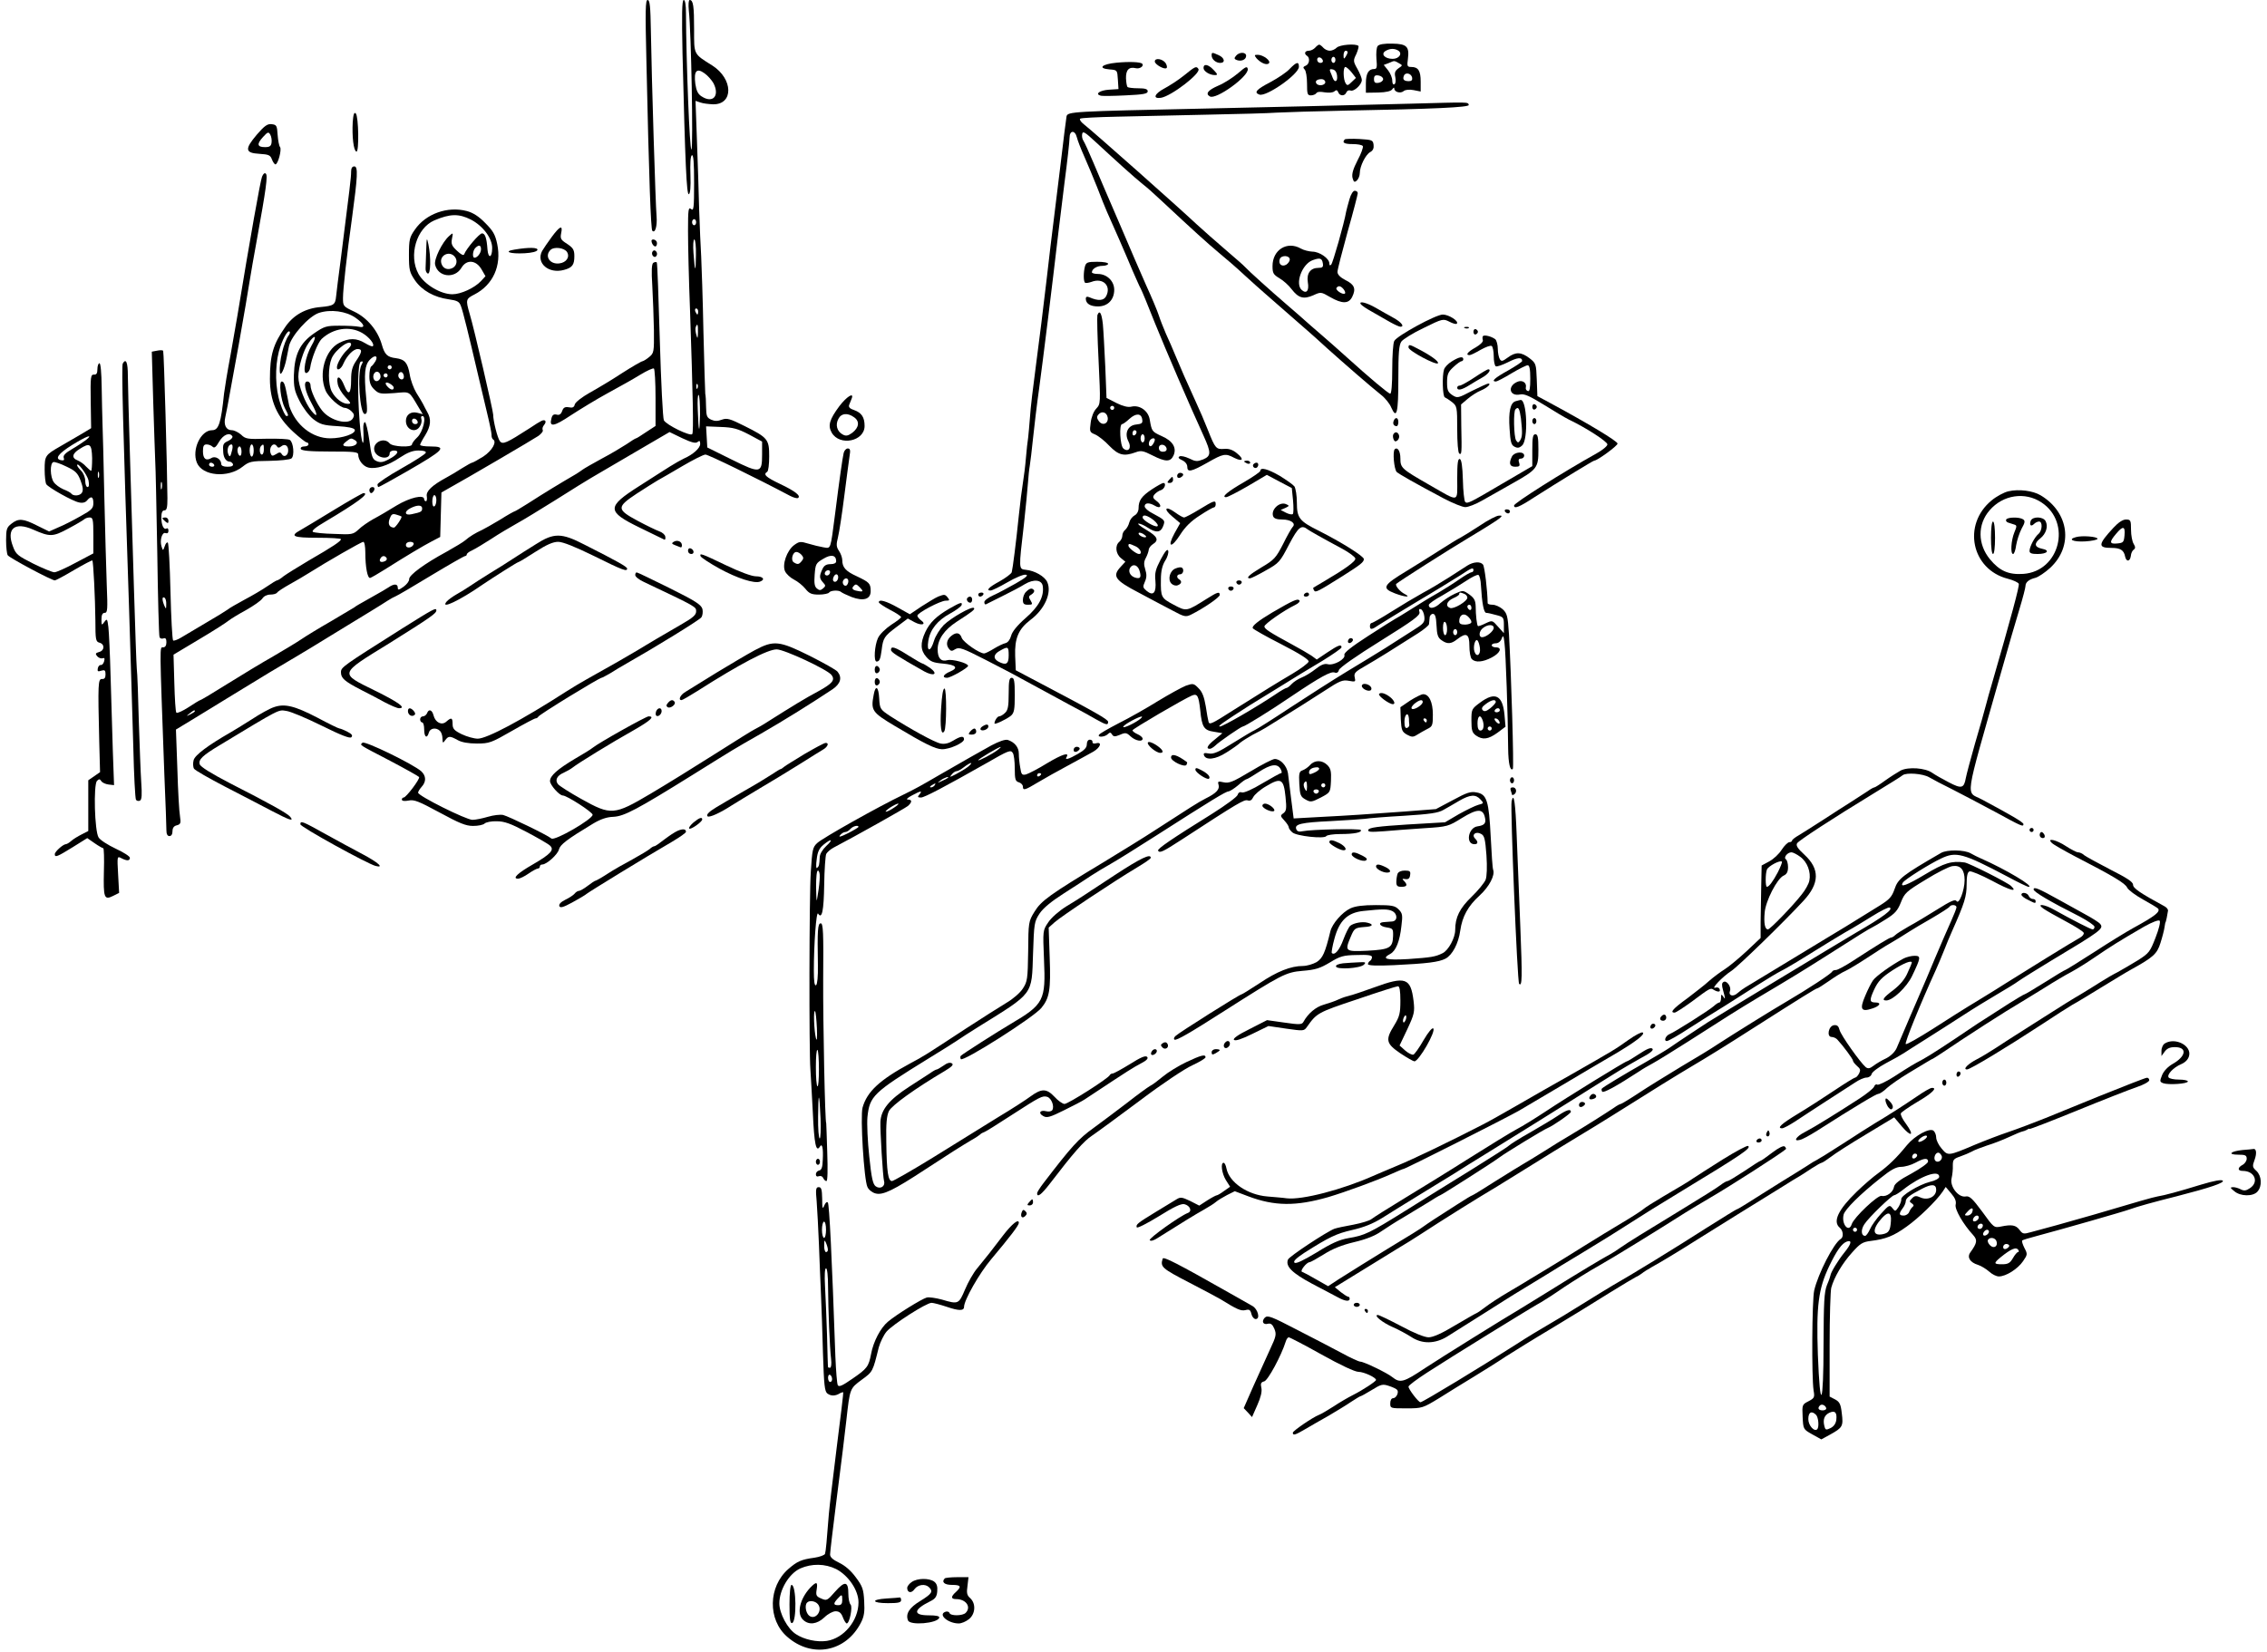 <?xml version="1.0" standalone="no"?>
<!DOCTYPE svg PUBLIC "-//W3C//DTD SVG 20010904//EN"
 "http://www.w3.org/TR/2001/REC-SVG-20010904/DTD/svg10.dtd">
<svg version="1.0" xmlns="http://www.w3.org/2000/svg"
 width="1117pt" height="814pt" viewBox="0 0 1117 814"
 preserveAspectRatio="xMidYMid meet">
<g transform="translate(0,814) scale(0.1,-0.1)"
fill="#000000" stroke="none">
<path d="M3185 7838 c13 -592 22 -828 29 -835 14 -15 25 23 21 72 -5 55 -24
671 -28 912 -2 121 -5 153 -16 153 -11 0 -12 -51 -6 -302z"/>
<path d="M3363 7873 c13 -539 20 -694 31 -690 7 3 10 35 8 94 -2 58 0 93 7 98
8 4 11 -37 11 -136 0 -125 -2 -140 -15 -129 -13 11 -15 -2 -15 -108 0 -67 4
-244 10 -394 14 -412 18 -596 11 -607 -9 -13 -128 45 -140 68 -5 9 -14 187
-20 395 -6 208 -12 381 -15 383 -3 3 -10 2 -17 -2 -8 -6 -10 -37 -5 -114 3
-58 7 -156 8 -218 1 -107 0 -113 -23 -132 -13 -11 -28 -20 -33 -21 -5 0 -50
-26 -100 -58 -50 -33 -122 -76 -160 -97 -39 -22 -71 -47 -74 -58 -3 -14 -11
-18 -29 -14 -19 3 -27 -1 -33 -18 -6 -17 -15 -22 -28 -18 -14 3 -21 -2 -25
-19 -12 -44 11 -41 95 15 46 30 128 80 183 110 55 30 127 70 159 90 33 20 63
34 68 31 4 -3 8 -68 8 -144 l0 -139 -46 -30 c-25 -17 -47 -31 -50 -31 -3 0
-24 -13 -47 -29 -23 -15 -78 -48 -122 -71 -44 -24 -86 -48 -94 -54 -7 -5 -21
-15 -31 -21 -89 -52 -150 -89 -242 -148 -32 -20 -60 -37 -63 -37 -2 0 -35 -18
-71 -41 -37 -22 -77 -45 -88 -50 -33 -15 -64 -34 -83 -51 -10 -9 -52 -34 -93
-57 -109 -59 -185 -115 -184 -135 1 -9 -11 -25 -27 -37 -24 -17 -29 -18 -29
-5 0 20 -19 20 -45 2 -11 -7 -42 -26 -70 -41 -85 -48 -89 -50 -99 -58 -6 -4
-58 -35 -116 -69 -58 -33 -123 -73 -145 -88 -22 -15 -85 -53 -140 -85 -55 -31
-157 -93 -226 -136 -70 -44 -129 -79 -132 -79 -3 0 -29 -16 -58 -35 -29 -19
-56 -31 -60 -27 -4 4 -8 70 -10 146 l-4 140 127 76 c71 42 136 84 145 92 10 8
49 32 86 52 37 21 73 46 80 57 7 11 23 19 39 19 15 0 29 4 33 9 3 6 31 24 63
42 31 17 73 42 92 54 92 58 261 155 270 155 6 0 10 -24 10 -52 0 -74 11 -129
24 -126 6 2 38 20 71 41 114 72 190 117 232 139 l42 22 3 110 3 109 35 20 c89
49 418 242 443 259 15 11 25 24 21 29 -3 6 0 17 7 25 14 17 6 29 -13 20 -7 -3
-33 -19 -58 -36 -115 -74 -133 -82 -147 -64 -12 16 -33 100 -33 131 0 18 -94
425 -116 497 -20 69 -19 73 24 95 91 47 134 141 112 248 -10 48 -21 66 -59
104 -31 32 -60 51 -91 59 -94 25 -202 -13 -256 -92 -26 -37 -29 -49 -29 -124
0 -75 3 -86 30 -126 35 -50 94 -83 166 -93 42 -6 52 -11 60 -33 10 -25 38
-140 84 -337 13 -55 33 -140 45 -190 12 -49 22 -98 22 -107 -1 -10 3 -20 7
-23 21 -12 -4 -56 -48 -85 -26 -16 -51 -30 -55 -30 -3 0 -25 -12 -49 -27 -23
-15 -58 -36 -77 -46 -72 -39 -102 -68 -97 -93 2 -13 0 -24 -4 -24 -5 0 -9 5
-9 10 0 25 -71 8 -136 -31 -37 -23 -88 -53 -113 -66 -25 -14 -59 -37 -74 -52
-27 -25 -33 -26 -120 -22 -51 1 -98 6 -105 10 -8 5 12 22 60 50 158 94 222
141 189 141 -5 0 -70 -37 -144 -82 -75 -46 -150 -91 -166 -100 -55 -30 -38
-38 84 -38 63 0 115 -3 115 -7 0 -10 -39 -36 -160 -106 -52 -31 -107 -65 -122
-76 -14 -12 -29 -21 -33 -21 -3 0 -25 -13 -48 -29 -23 -16 -74 -46 -112 -66
-39 -21 -77 -43 -85 -50 -8 -6 -55 -35 -105 -64 -49 -29 -105 -62 -123 -73
-18 -11 -36 -17 -39 -14 -4 4 -10 112 -13 241 -3 129 -9 237 -13 241 -4 4 -11
-4 -15 -17 -9 -24 -9 -24 -16 -2 -10 31 3 73 20 66 9 -3 14 1 14 12 0 9 -4 14
-9 11 -14 -9 -26 16 -26 54 0 24 5 35 15 35 12 0 15 14 15 60 -1 142 -17 720
-21 726 -2 4 -15 4 -30 1 l-26 -5 7 -246 c4 -135 9 -268 10 -296 2 -27 6 -230
10 -450 3 -220 8 -406 11 -414 2 -7 11 -10 19 -7 11 4 15 -2 15 -19 0 -16 -6
-25 -16 -25 -18 0 -18 30 6 -630 6 -135 10 -257 10 -272 0 -18 5 -28 15 -28 9
0 15 9 15 24 0 16 7 26 21 29 19 5 21 11 16 44 -4 21 -10 126 -13 233 l-7 195
94 57 c52 32 140 86 196 120 162 99 196 120 280 169 43 25 137 82 208 126 72
44 155 95 185 113 30 18 66 41 80 50 14 9 32 19 40 22 8 3 87 49 174 102 88
53 163 96 168 96 4 0 8 4 8 8 0 5 12 14 28 21 15 7 56 32 92 55 36 24 92 57
124 75 33 18 118 70 190 115 72 46 172 108 223 137 51 30 148 87 217 127 l125
73 62 -30 c47 -22 67 -27 76 -19 10 8 13 6 13 -10 0 -20 -35 -52 -81 -72 -13
-6 -43 -23 -67 -38 -23 -15 -92 -58 -152 -97 -162 -103 -162 -125 2 -205 62
-30 116 -57 121 -59 5 -2 7 5 5 15 -1 9 -15 21 -30 26 -14 5 -62 28 -105 51
-106 57 -106 68 -5 135 44 28 90 58 103 65 13 7 67 38 121 70 53 31 104 57
114 57 14 0 250 -115 418 -204 16 -8 33 -13 38 -10 16 10 -14 34 -88 69 -71
34 -85 47 -64 60 6 3 10 37 10 76 0 84 -6 92 -122 150 -72 36 -86 40 -111 31
-21 -8 -35 -8 -53 0 -21 10 -24 18 -25 62 0 28 -2 58 -4 66 -1 8 -5 146 -9
305 -3 160 -9 326 -11 370 -3 44 -7 148 -10 230 -2 83 -7 237 -11 344 l-7 194
24 -8 c13 -5 41 -8 63 -9 101 -1 99 125 -4 191 -94 59 -90 52 -90 178 0 115
-4 145 -22 145 -5 0 -7 -21 -4 -52 12 -104 22 -675 13 -685 -9 -8 -26 436 -27
670 0 43 -4 67 -11 67 -9 0 -10 -71 -6 -267z m153 -144 c31 -62 -4 -100 -59
-64 -18 11 -26 28 -31 62 -8 63 6 80 45 52 16 -11 36 -34 45 -50z m-1196 -671
c60 -31 106 -93 105 -141 0 -48 -19 -53 -23 -7 -4 58 -12 80 -27 80 -13 0 -78
-76 -88 -103 -3 -8 -16 -1 -35 17 -26 24 -30 34 -25 60 6 30 6 31 -14 13 -34
-30 -76 -115 -69 -142 15 -61 97 -70 130 -14 25 42 72 38 99 -9 l19 -33 -22
-24 c-32 -34 -99 -65 -141 -65 -58 0 -138 48 -167 100 -50 91 -10 226 78 264
78 33 120 34 180 4z m1110 -13 c0 -8 -4 -15 -10 -15 -5 0 -10 7 -10 15 0 8 5
15 10 15 6 0 10 -7 10 -15z m-1 -162 c-1 -90 -5 -87 -12 10 -3 37 -1 67 4 67
5 0 9 -35 8 -77z m-1059 29 c0 -19 -18 -42 -32 -42 -12 0 -9 35 4 48 17 17 28
15 28 -6z m-132 -34 c18 -18 14 -46 -7 -58 -25 -13 -48 -4 -56 21 -12 38 35
65 63 37z m1202 -273 c0 -8 -2 -15 -4 -15 -2 0 -6 7 -10 15 -3 8 -1 15 4 15 6
0 10 -7 10 -15z m-1 -102 c-1 -33 -2 -35 -8 -13 -4 14 -6 31 -3 38 8 22 12 13
11 -25z m-2 -275 c-3 -8 -6 -5 -6 6 -1 11 2 17 5 13 3 -3 4 -12 1 -19z m12
-131 c-2 -102 -7 -92 -11 25 -2 42 0 74 4 72 5 -3 7 -47 7 -97z m241 -98 l65
-35 0 -63 c0 -94 -8 -96 -151 -25 l-119 59 -3 52 -3 52 73 -3 c61 -2 84 -9
138 -37z m-2893 -266 c-3 -10 -5 -4 -5 12 0 17 2 24 5 18 2 -7 2 -21 0 -30z
m1353 -57 c0 -14 -4 -28 -10 -31 -6 -4 -10 7 -10 24 0 17 5 31 10 31 6 0 10
-11 10 -24z m-70 -41 c0 -16 -5 -19 -52 -29 -35 -8 -38 14 -5 30 33 17 57 16
57 -1z m-102 -40 c5 -5 -29 -55 -37 -55 -23 1 -31 18 -21 44 8 22 14 26 33 20
12 -3 23 -8 25 -9z m60 -137 c-7 -19 -38 -22 -38 -4 0 10 9 16 21 16 12 0 19
-5 17 -12z m-133 -68 c3 -6 -1 -13 -10 -16 -19 -8 -30 0 -20 15 8 14 22 14 30
1z m-1086 -228 c0 -24 -1 -25 -9 -7 -12 28 -12 47 0 40 6 -3 10 -18 9 -33z
m141 -527 c0 -2 -10 -9 -22 -15 -22 -11 -22 -10 -4 4 21 17 26 19 26 11z"/>
<path d="M2100 6908 c-1 -38 -3 -78 -3 -90 -1 -12 4 -23 11 -26 14 -4 16 79 3
143 -8 38 -9 36 -11 -27z"/>
<path d="M6788 7913 c-6 -8 -8 -34 -6 -63 4 -42 2 -50 -11 -50 -28 0 -41 -22
-41 -71 l0 -46 61 1 c40 1 63 7 69 16 6 9 10 10 10 4 0 -18 31 -26 46 -13 8 7
28 9 49 5 l35 -7 0 49 c0 53 -12 72 -46 72 -20 0 -22 4 -17 39 8 61 -5 75 -76
76 -40 1 -66 -3 -73 -12z m101 -22 c23 -14 5 -41 -27 -41 -39 0 -60 24 -35 39
22 13 44 13 62 2z m3 -62 c20 -11 20 -11 -2 -26 -16 -12 -20 -21 -15 -43 3
-16 2 -31 -4 -35 -7 -4 -11 4 -11 18 0 13 -9 36 -21 51 l-21 26 24 9 c30 13
26 13 50 0z m66 -72 c2 -11 -3 -17 -16 -17 -24 0 -32 8 -25 26 7 20 37 13 41
-9z m-143 -7 c0 -8 -10 -16 -22 -18 -18 -3 -23 2 -23 18 0 16 5 21 23 18 12
-2 22 -10 22 -18z"/>
<path d="M6480 7905 c-7 -8 -21 -15 -31 -15 -20 0 -25 -15 -9 -25 16 -10 12
-42 -7 -49 -12 -5 -14 -9 -5 -18 7 -7 12 -38 12 -70 0 -51 2 -58 19 -58 11 0
23 5 27 11 4 7 20 8 41 4 20 -3 40 -2 48 5 9 8 14 7 19 -5 7 -19 32 -20 40 0
3 8 12 12 20 9 17 -7 56 29 56 52 0 9 -10 34 -22 55 -21 37 -21 41 -5 73 8 19
13 37 10 40 -13 12 -92 6 -107 -9 -8 -8 -23 -15 -34 -15 -11 0 -25 7 -32 15
-7 8 -16 15 -20 15 -4 0 -13 -7 -20 -15z m160 -22 c0 -5 -5 -15 -10 -23 -8
-12 -10 -11 -10 8 0 12 5 22 10 22 6 0 10 -3 10 -7z m-122 -41 c2 -7 -3 -12
-12 -12 -9 0 -16 7 -16 16 0 17 22 14 28 -4z m62 3 c0 -8 -4 -15 -10 -15 -5 0
-10 7 -10 15 0 8 5 15 10 15 6 0 10 -7 10 -15z m80 -62 l21 -27 -21 -20 c-18
-18 -22 -19 -30 -6 -12 19 -13 80 -1 80 5 0 19 -12 31 -27z m-72 -16 c4 -30
-12 -37 -22 -9 -3 9 -9 23 -12 30 -4 10 0 13 12 10 12 -2 20 -13 22 -31z m-58
-32 c0 -16 -35 -21 -44 -6 -8 12 4 21 26 21 10 0 18 -7 18 -15z"/>
<path d="M5970 7867 c0 -19 21 -37 42 -37 27 0 22 25 -7 38 -33 15 -35 15 -35
-1z"/>
<path d="M6090 7865 c-10 -12 -9 -16 4 -21 22 -8 46 2 46 21 0 19 -34 20 -50
0z"/>
<path d="M6190 7854 c21 -24 51 -37 62 -26 12 12 -28 42 -55 42 -17 0 -17 -2
-7 -16z"/>
<path d="M5690 7837 c0 -15 49 -42 58 -32 4 3 1 14 -4 23 -14 22 -54 29 -54 9z"/>
<path d="M5501 7831 c-73 -7 -94 -28 -34 -33 38 -3 38 -3 41 -50 l3 -47 -47
-3 c-45 -3 -70 -21 -42 -29 7 -3 63 -2 123 1 89 4 110 8 110 20 0 11 -12 15
-47 15 -25 0 -49 3 -52 6 -4 3 -7 23 -8 43 -1 42 15 58 48 50 20 -5 42 11 32
22 -9 9 -66 11 -127 5z"/>
<path d="M6355 7801 c-15 -17 -59 -46 -96 -66 -69 -36 -82 -51 -54 -61 33 -13
195 100 195 137 0 27 -12 24 -45 -10z"/>
<path d="M5930 7805 c0 -16 30 -35 56 -35 15 0 14 4 -6 25 -26 28 -50 33 -50
10z"/>
<path d="M6100 7779 c-25 -21 -68 -49 -97 -61 -51 -22 -65 -40 -42 -53 29 -19
193 99 187 135 -3 15 -10 12 -48 -21z"/>
<path d="M5835 7769 c-27 -22 -72 -51 -98 -65 -49 -26 -59 -52 -17 -46 51 8
198 121 185 142 -10 16 -16 13 -70 -31z"/>
<path d="M6945 7629 c-342 -9 -691 -17 -1010 -24 -656 -14 -675 -15 -680 -39
-2 -11 -16 -120 -30 -241 -15 -121 -31 -249 -35 -285 -5 -36 -20 -164 -34
-285 -14 -121 -37 -305 -51 -410 -14 -104 -28 -221 -30 -260 -3 -38 -7 -84 -9
-101 -3 -18 -8 -63 -11 -100 -3 -38 -10 -94 -15 -124 -5 -30 -14 -102 -20
-160 -14 -137 -30 -261 -35 -280 -3 -8 -30 -28 -60 -45 -52 -28 -69 -45 -44
-45 7 0 44 18 82 40 39 23 80 40 91 38 15 -2 2 -14 -49 -43 -39 -22 -89 -49
-112 -59 -24 -11 -43 -25 -43 -33 0 -8 3 -13 8 -11 4 2 41 21 82 41 41 20 90
46 109 58 45 27 85 22 89 -10 7 -50 -19 -100 -85 -157 -41 -36 -66 -67 -71
-87 -5 -19 -16 -33 -27 -36 -10 -2 -36 -14 -57 -27 -21 -13 -43 -24 -49 -24
-23 0 -101 54 -110 76 -9 27 -27 30 -51 11 -23 -18 -28 -43 -14 -62 11 -15 16
-15 33 -4 19 11 35 6 150 -53 70 -36 149 -77 175 -92 53 -29 99 -54 234 -127
50 -26 111 -60 135 -74 50 -28 59 -30 59 -12 0 12 -66 49 -330 188 l-125 66
-3 71 c-3 86 16 132 75 177 70 52 107 134 83 187 -13 28 -62 56 -105 60 -36 4
-36 0 -10 223 9 83 18 175 20 205 2 30 6 69 9 85 3 17 10 77 16 135 6 58 19
168 30 245 19 140 63 495 95 770 3 28 17 137 30 244 14 106 25 206 25 222 0
38 27 39 36 2 4 -16 20 -57 36 -93 16 -36 45 -105 64 -153 19 -49 40 -103 48
-120 23 -50 95 -215 127 -292 17 -38 34 -78 40 -88 5 -9 37 -86 70 -170 56
-138 165 -392 240 -556 37 -82 37 -98 -3 -115 -29 -11 -37 -11 -69 5 -19 9
-41 14 -47 10 -9 -5 -5 -11 13 -19 15 -7 25 -20 25 -32 0 -29 19 -25 99 20 79
45 89 47 132 24 42 -21 51 -8 14 22 -20 17 -40 24 -62 22 -41 -3 -45 1 -81 92
-16 41 -43 104 -60 140 -51 112 -69 153 -97 220 -15 36 -37 88 -50 115 -12 28
-28 68 -35 90 -7 22 -35 89 -63 150 -27 60 -82 189 -123 285 -41 96 -79 184
-84 195 -5 11 -28 65 -51 120 -23 55 -46 105 -51 112 -5 7 -8 21 -6 32 3 17
13 11 68 -40 96 -89 190 -174 230 -206 20 -15 62 -53 95 -84 154 -144 225
-208 280 -254 33 -27 90 -76 126 -110 36 -33 83 -75 105 -94 21 -18 75 -65
119 -104 44 -38 87 -76 95 -83 8 -7 49 -43 90 -81 86 -77 209 -184 264 -228
21 -16 44 -45 51 -63 27 -61 35 -27 35 141 0 127 3 167 15 184 8 11 57 42 110
67 93 46 96 46 126 31 17 -9 34 -14 37 -10 12 12 -39 45 -69 45 -34 0 -225
-104 -239 -130 -6 -10 -10 -73 -10 -139 0 -76 -4 -121 -10 -121 -9 0 -105 81
-210 176 -14 13 -47 42 -74 66 -28 24 -75 66 -107 93 -31 28 -85 75 -120 105
-76 65 -190 168 -204 184 -5 6 -41 38 -80 71 -64 55 -132 115 -159 140 -84 79
-506 454 -556 493 -14 11 -22 23 -18 27 3 4 84 8 180 10 95 2 297 7 448 10
151 3 304 7 340 10 36 2 191 7 345 10 427 8 606 16 602 28 -5 15 9 14 -292 6z
m-1975 -2719 c0 -43 -13 -50 -51 -30 -27 15 -24 37 9 54 39 22 42 20 42 -24z"/>
<path d="M1738 7539 c-4 -71 4 -142 18 -146 14 -5 11 174 -3 188 -8 8 -12 -4
-15 -42z"/>
<path d="M1265 7476 c-60 -71 -58 -90 13 -94 46 -3 54 -6 62 -28 5 -13 13 -24
17 -24 13 0 32 74 23 85 -5 6 -10 33 -12 60 -3 46 -5 50 -29 53 -21 3 -36 -8
-74 -52z m73 -39 c-2 -17 -10 -22 -32 -22 -39 0 -42 15 -10 50 23 25 27 27 36
11 5 -9 8 -27 6 -39z"/>
<path d="M6626 7453 c-15 -16 -2 -23 38 -23 25 0 48 -4 51 -10 3 -5 -8 -37
-26 -70 -22 -43 -29 -67 -25 -86 6 -21 9 -24 21 -14 8 7 15 24 15 37 0 34 29
92 52 104 13 7 18 19 16 35 -3 24 -7 25 -69 29 -37 2 -70 1 -73 -2z"/>
<path d="M1730 7293 c0 -27 -6 -76 -50 -423 -12 -91 -23 -177 -24 -191 -4 -41
-12 -46 -76 -52 -75 -6 -135 -40 -175 -99 -59 -84 -75 -138 -75 -255 0 -109
35 -188 116 -262 31 -28 60 -51 65 -51 5 0 9 -4 9 -10 0 -5 -9 -10 -21 -10
-12 0 -19 -5 -17 -12 3 -9 43 -13 144 -13 117 0 139 -2 139 -15 0 -27 24 -58
50 -64 37 -9 96 9 155 49 38 25 63 35 92 35 25 0 38 -4 36 -11 -2 -7 -57 -42
-121 -78 -64 -36 -117 -72 -117 -78 0 -7 2 -13 5 -13 3 0 65 34 138 76 186
107 202 124 117 124 -27 0 -50 3 -50 8 0 4 11 25 25 47 28 46 31 79 10 115 -8
14 -17 32 -21 40 -4 8 -19 33 -33 55 -13 22 -28 62 -32 89 -10 58 -24 75 -68
81 -43 5 -56 18 -70 68 -20 69 -72 131 -135 161 -55 26 -56 27 -56 68 0 43 19
212 45 398 27 199 30 250 11 250 -11 0 -16 -9 -16 -27z m22 -719 c44 -31 51
-52 15 -44 -12 3 -54 5 -94 5 -66 0 -75 -3 -126 -38 -69 -48 -96 -103 -99
-205 -1 -60 3 -79 28 -128 16 -32 46 -72 67 -89 34 -26 49 -31 120 -35 52 -3
82 -9 85 -18 6 -19 -60 -42 -121 -42 -88 0 -171 65 -202 160 -1 3 -5 23 -9 45
-12 63 -17 75 -28 75 -15 0 -5 -89 15 -130 20 -38 20 -40 8 -40 -5 0 -19 28
-30 62 -25 73 -27 178 -7 256 15 55 43 108 53 98 3 -3 1 -11 -4 -18 -25 -33
-49 -133 -44 -182 3 -25 22 15 32 64 6 30 12 60 13 65 12 51 97 146 147 163
58 19 134 9 181 -24z m33 -75 c34 -20 62 -55 52 -65 -3 -3 -20 4 -38 15 -43
26 -79 26 -128 1 -69 -35 -102 -151 -67 -234 14 -34 72 -86 96 -86 7 0 22 -7
31 -16 14 -13 16 -21 8 -35 -19 -36 -112 -13 -152 38 -27 34 -57 99 -57 124 0
11 -7 19 -16 19 -21 0 -11 -49 22 -109 31 -56 30 -74 -1 -36 -31 37 -65 125
-65 168 0 48 25 132 50 166 32 47 44 37 15 -12 -30 -52 -46 -142 -24 -135 8 3
15 13 17 24 6 46 38 126 57 144 57 53 138 65 200 29z m-55 -57 c0 -5 -9 -17
-21 -28 -22 -20 -49 -66 -49 -84 0 -20 21 -9 32 18 17 39 49 72 70 72 24 0 23
-14 -7 -58 -19 -28 -25 -49 -25 -94 0 -70 -13 -81 -34 -28 -19 49 -41 54 -32
8 3 -18 21 -47 38 -65 28 -29 29 -33 12 -33 -27 0 -61 26 -79 60 -19 36 -19
120 -1 164 19 45 96 100 96 68z m120 -82 c-6 -10 -15 -22 -20 -25 -6 -3 -10
-25 -10 -49 0 -32 6 -48 25 -66 22 -21 30 -22 98 -17 80 7 70 13 120 -71 l20
-33 -27 7 c-32 8 -56 -10 -56 -40 0 -45 50 -63 70 -25 7 11 9 27 6 35 -3 8 -1
14 5 14 22 0 3 -79 -25 -105 -14 -13 -26 -29 -26 -35 0 -16 -96 -12 -110 5
-29 35 -90 2 -74 -40 14 -34 74 -42 74 -9 0 8 9 14 21 14 30 0 18 -21 -25 -43
-29 -16 -42 -17 -61 -9 -20 9 -25 22 -35 101 -7 50 -17 91 -22 91 -5 0 -9 -15
-8 -32 6 -111 -9 -83 -18 33 -12 156 -9 292 6 297 11 3 12 0 3 -16 -22 -41 -8
-242 16 -242 13 0 14 13 7 83 -11 115 -7 158 18 184 24 26 43 21 28 -7z m80
-30 c0 -5 -4 -10 -10 -10 -5 0 -10 5 -10 10 0 6 5 10 10 10 6 0 10 -4 10 -10z
m-55 -46 c0 -10 -8 -20 -17 -22 -18 -3 -26 27 -11 42 12 11 28 0 28 -20z m115
0 c0 -16 -16 -19 -25 -4 -8 13 4 32 16 25 5 -4 9 -13 9 -21z m-80 6 c0 -5 -4
-10 -10 -10 -5 0 -10 5 -10 10 0 6 5 10 10 10 6 0 10 -4 10 -10z m30 -60 c0
-14 -14 -12 -28 2 -19 19 -14 30 8 18 11 -6 20 -15 20 -20z m118 -168 c2 -7
-3 -12 -12 -12 -9 0 -16 7 -16 16 0 17 22 14 28 -4z m-309 -91 c21 -13 4 -31
-30 -31 -33 0 -36 7 -11 26 20 16 23 16 41 5z"/>
<path d="M1291 7269 c-8 -19 -59 -305 -122 -689 -4 -25 -19 -110 -33 -189 -15
-79 -29 -165 -32 -190 -15 -145 -26 -181 -59 -181 -56 0 -101 -96 -75 -160 27
-66 153 -77 225 -20 33 26 42 28 132 29 53 1 102 6 109 12 16 13 10 79 -8 91
-7 5 -59 7 -115 6 -94 -3 -104 -1 -125 20 -14 12 -34 22 -46 22 -28 0 -41 26
-32 64 4 17 15 74 24 126 10 52 28 156 42 230 32 182 41 233 54 315 6 39 22
129 35 200 46 254 55 319 45 329 -6 6 -13 0 -19 -15z m-146 -1279 c3 -5 -5
-15 -19 -22 -27 -12 -29 -17 -26 -58 2 -27 15 -45 32 -45 6 0 13 -6 16 -12 2
-9 -7 -13 -27 -13 -20 0 -31 5 -31 14 0 23 -29 41 -48 29 -27 -16 -42 -4 -42
33 0 26 4 34 18 34 10 0 23 -5 29 -11 9 -9 17 -3 33 25 21 35 52 47 65 26z
m-1 -67 c-9 -36 -12 -39 -20 -19 -7 20 1 46 16 46 6 0 8 -11 4 -27z m106 -3
c0 -16 -4 -30 -10 -30 -5 0 -10 14 -10 30 0 17 5 30 10 30 6 0 10 -13 10 -30z
m50 5 c0 -14 -4 -25 -10 -25 -11 0 -14 33 -3 43 11 11 13 8 13 -18z m65 15 c5
-8 11 -7 20 0 18 15 35 5 35 -20 0 -24 -20 -36 -31 -19 -7 12 -12 12 -29 1
-17 -10 -21 -10 -26 3 -12 31 15 61 31 35z m-175 -26 c0 -14 -4 -23 -10 -19
-5 3 -10 15 -10 26 0 10 5 19 10 19 6 0 10 -12 10 -26z m-135 -64 c3 -5 -1
-10 -9 -10 -9 0 -16 5 -16 10 0 6 4 10 9 10 6 0 13 -4 16 -10z"/>
<path d="M6649 7158 c-7 -24 -14 -51 -16 -60 -10 -59 -66 -255 -74 -262 -6 -6
-9 -4 -9 6 0 24 -48 58 -84 58 -17 1 -42 7 -56 15 -68 39 -140 -6 -140 -86 0
-35 4 -42 34 -60 19 -11 46 -35 60 -54 34 -44 59 -51 107 -30 37 17 38 17 83
-9 59 -34 92 -34 109 2 19 39 11 60 -34 82 -25 13 -39 27 -39 40 0 11 23 100
50 198 28 98 50 184 50 190 0 7 -7 12 -15 12 -8 0 -19 -17 -26 -42z m-294
-297 c0 -8 -8 -19 -17 -25 -22 -13 -41 3 -32 28 8 20 49 18 49 -3z m163 -19
c3 -18 -2 -22 -22 -22 -39 0 -59 -27 -52 -71 7 -41 -6 -58 -29 -39 -36 30 0
129 53 148 36 13 46 10 50 -16z m102 -127 c7 -9 10 -18 7 -21 -9 -9 -48 16
-42 27 9 13 21 11 35 -6z"/>
<path d="M2719 6973 c-20 -27 -41 -58 -48 -70 -31 -59 32 -114 108 -93 41 11
51 25 51 68 0 33 -7 42 -43 65 -24 16 -27 23 -22 48 9 42 -6 36 -46 -18z m75
-75 c15 -25 -4 -52 -38 -56 -47 -6 -74 36 -44 66 18 18 69 11 82 -10z"/>
<path d="M3210 6953 c1 -18 18 -35 24 -24 4 6 4 16 1 21 -7 12 -25 13 -25 3z"/>
<path d="M2535 6910 c-57 -9 -23 -22 50 -18 36 2 60 8 63 16 4 13 -42 14 -113
2z"/>
<path d="M3215 6900 c-4 -6 -3 -16 3 -22 6 -6 12 -6 17 2 4 6 3 16 -3 22 -6 6
-12 6 -17 -2z"/>
<path d="M5346 6828 c-8 -30 -8 -73 0 -81 3 -3 18 -1 32 4 57 22 99 -20 72
-71 -12 -22 -39 -24 -82 -5 -12 5 -18 3 -18 -7 0 -24 22 -38 60 -38 48 0 80
33 80 82 0 43 -36 78 -81 78 -16 0 -29 4 -29 8 0 17 25 32 52 32 15 0 28 5 28
10 0 6 -24 10 -54 10 -47 0 -54 -3 -60 -22z"/>
<path d="M6705 6641 c3 -5 27 -22 53 -36 26 -15 66 -38 89 -51 23 -13 47 -24
53 -24 23 0 3 24 -36 45 -21 12 -60 33 -85 48 -45 26 -86 36 -74 18z"/>
<path d="M5407 6587 c-2 -7 0 -108 6 -225 10 -211 10 -212 -11 -235 -13 -13
-25 -43 -28 -70 -6 -44 -5 -47 22 -58 16 -7 48 -32 70 -56 45 -46 71 -53 129
-32 27 10 38 8 83 -15 65 -33 89 -33 104 -1 17 38 -3 72 -58 96 -48 22 -49 23
-59 81 -7 44 -50 74 -91 64 -15 -4 -41 2 -73 18 l-49 25 -6 153 c-4 84 -9 179
-12 211 -6 54 -16 72 -27 44z m83 -457 c0 -5 -4 -10 -10 -10 -5 0 -10 5 -10
10 0 6 5 10 10 10 6 0 10 -4 10 -10z m-32 -48 c4 -30 -26 -42 -44 -17 -10 14
-11 22 -2 32 16 20 42 12 46 -15z m170 -9 c3 -18 -2 -22 -30 -25 -41 -4 -59
-43 -38 -83 17 -32 0 -56 -25 -35 -16 13 -22 120 -6 120 4 0 20 11 36 26 32
29 59 28 63 -3z m-28 -62 c0 -6 -4 -13 -10 -16 -5 -3 -10 1 -10 9 0 9 5 16 10
16 6 0 10 -4 10 -9z m40 -31 c0 -11 -4 -20 -10 -20 -5 0 -10 9 -10 20 0 11 5
20 10 20 6 0 10 -9 10 -20z m50 -7 c0 -5 -4 -15 -10 -23 -11 -18 -25 -7 -17
15 6 15 27 21 27 8z m58 -43 c2 -10 -5 -16 -18 -16 -13 0 -20 7 -20 19 0 22
33 20 38 -3z"/>
<path d="M7218 6523 c7 -3 16 -2 19 1 4 3 -2 6 -13 5 -11 0 -14 -3 -6 -6z"/>
<path d="M7260 6505 c0 -9 5 -15 11 -13 6 2 11 8 11 13 0 5 -5 11 -11 13 -6 2
-11 -4 -11 -13z"/>
<path d="M7307 6484 c-3 -3 -3 -12 -1 -19 4 -8 -11 -23 -35 -37 -40 -22 -52
-38 -30 -38 6 0 30 12 54 26 25 14 49 23 55 19 5 -3 10 -26 10 -50 0 -24 4
-46 10 -50 5 -3 32 6 60 20 47 24 70 26 70 6 0 -4 -31 -25 -70 -47 -65 -36
-85 -54 -59 -54 5 0 40 18 76 40 37 22 73 40 80 40 9 0 13 -18 13 -66 0 -48
-3 -64 -12 -61 -7 2 -12 10 -10 17 6 24 -18 40 -43 28 -49 -22 -37 -72 14 -62
21 5 47 -7 117 -50 49 -31 105 -64 125 -74 84 -40 189 -108 189 -122 0 -8 -24
-28 -53 -44 -167 -93 -407 -245 -407 -257 0 -18 26 -8 99 40 118 75 290 181
296 181 15 0 115 73 115 84 0 12 -143 98 -330 199 l-65 35 -3 81 c-3 78 -4 81
-36 106 -41 31 -68 32 -107 3 -26 -19 -31 -20 -39 -8 -5 8 -10 31 -10 51 0 20
-6 41 -12 47 -18 14 -53 23 -61 16z"/>
<path d="M6940 6428 c0 -17 138 -90 145 -78 6 9 -39 41 -102 73 -38 20 -43 21
-43 5z"/>
<path d="M7153 6359 c-18 -11 -35 -29 -38 -40 -10 -31 -7 -133 4 -137 5 -2 21
-12 35 -23 25 -20 26 -24 26 -134 0 -65 4 -116 10 -120 12 -7 13 0 10 136 l-1
106 33 28 c18 15 47 34 65 41 31 13 53 34 36 34 -4 0 -40 -16 -80 -36 -69 -36
-72 -37 -97 -21 -22 15 -26 25 -26 63 0 39 5 51 31 75 17 16 35 29 40 29 5 0
9 5 9 10 0 16 -22 11 -57 -11z"/>
<path d="M605 6349 c-7 -10 1 -312 31 -1209 8 -245 17 -554 21 -687 3 -133 9
-247 13 -254 4 -6 13 -8 20 -4 9 5 10 30 6 89 -3 44 -8 180 -12 301 -3 121 -7
238 -10 260 -2 22 -8 200 -14 395 -6 195 -15 495 -20 665 -5 171 -10 343 -10
383 0 66 -9 88 -25 61z"/>
<path d="M480 6321 c0 -21 -5 -28 -17 -27 -16 1 -18 -11 -16 -132 l2 -132 -55
-33 c-30 -17 -74 -43 -98 -57 -73 -42 -76 -46 -76 -114 0 -33 4 -66 8 -72 11
-17 132 -85 162 -90 17 -4 31 0 39 10 20 24 31 19 31 -13 0 -26 -8 -34 -64
-65 -35 -20 -84 -45 -109 -55 l-45 -20 -59 29 c-69 35 -92 37 -127 9 -23 -18
-26 -27 -26 -82 0 -34 4 -67 8 -73 8 -13 216 -124 232 -124 5 0 48 23 95 51
48 28 88 49 90 47 5 -5 14 -187 15 -296 0 -95 2 -104 20 -109 27 -7 26 -39 -2
-46 -18 -5 -19 -9 -9 -21 7 -8 19 -12 26 -10 10 4 12 0 8 -15 -3 -11 -10 -19
-16 -18 -6 1 -13 -6 -15 -16 -3 -15 0 -18 17 -12 17 5 21 2 21 -18 0 -17 -5
-24 -17 -23 -20 1 -21 -19 -14 -309 l4 -150 -29 -20 -29 -20 0 -125 0 -125
-33 -17 c-18 -9 -41 -23 -51 -32 -10 -9 -22 -16 -27 -16 -14 -1 -54 -37 -54
-49 0 -18 12 -13 88 34 l72 45 36 -25 c20 -14 40 -25 43 -25 3 0 5 -51 3 -112
-3 -132 1 -145 45 -123 l30 15 -5 91 c-5 90 -5 91 16 80 27 -14 42 -14 42 2 0
7 -31 27 -70 45 -38 18 -76 42 -84 55 -20 30 -26 261 -8 279 10 10 14 10 21
-1 5 -8 21 -15 36 -17 l27 -3 -6 167 c-3 92 -8 257 -11 367 -3 110 -8 220 -11
245 -5 41 -7 43 -20 25 -13 -18 -14 -17 -14 13 0 22 5 32 16 32 14 0 15 17 10
138 -3 75 -8 272 -12 437 -3 165 -8 327 -9 360 -1 33 -3 113 -4 178 -1 70 -5
117 -11 117 -5 0 -10 -13 -10 -29z m-56 -349 c-12 -9 -43 -30 -69 -45 -33 -19
-45 -32 -41 -43 4 -11 1 -14 -12 -12 -34 6 -16 32 53 75 69 43 109 58 69 25z
m30 -90 c0 -34 -2 -62 -5 -62 -3 0 -14 10 -25 21 -10 12 -29 25 -41 30 -32 12
-28 34 10 57 50 32 59 26 61 -46z m-57 -110 c12 -32 14 -49 6 -61 -10 -15 -43
-17 -53 -2 -3 4 -20 13 -38 20 -18 8 -39 23 -47 35 -18 25 -20 93 -2 99 6 2
36 -8 64 -22 45 -21 56 -32 70 -69z m39 1 c4 -22 3 -33 -5 -33 -6 0 -11 14
-11 30 0 17 -9 39 -20 50 -11 11 -20 23 -20 27 0 21 50 -47 56 -74z m51 15
c-3 -7 -5 -2 -5 12 0 14 2 19 5 13 2 -7 2 -19 0 -25z m-27 -286 l0 -89 -87
-46 c-48 -26 -95 -47 -105 -47 -10 0 -56 19 -103 42 -77 39 -87 46 -101 85
-34 88 8 124 100 83 82 -36 96 -36 172 5 38 20 73 41 79 46 5 5 17 9 27 9 16
0 18 -10 18 -88z"/>
<path d="M7265 6280 c-33 -22 -66 -40 -72 -40 -7 0 -13 -4 -13 -10 0 -16 22
-12 60 12 19 12 48 29 64 38 29 16 46 40 29 40 -5 0 -35 -18 -68 -40z"/>
<path d="M4136 6139 c-49 -66 -58 -96 -38 -131 39 -68 162 -43 162 33 0 43
-15 65 -51 78 -22 7 -29 15 -25 26 3 8 9 22 12 30 14 35 -24 11 -60 -36z m72
-55 c29 -20 25 -51 -9 -77 -21 -15 -31 -17 -47 -8 -28 15 -37 48 -21 77 14 28
45 31 77 8z"/>
<path d="M7468 6163 c-26 -7 -36 -51 -30 -136 4 -64 8 -80 24 -88 15 -8 24 -7
38 6 31 28 24 229 -8 224 -4 -1 -15 -3 -24 -6z m26 -85 c8 -72 7 -90 -4 -108
-9 -13 -11 -13 -20 0 -11 17 -14 143 -3 153 14 15 20 5 27 -45z"/>
<path d="M7550 6135 c0 -9 5 -15 11 -13 6 2 11 8 11 13 0 5 -5 11 -11 13 -6 2
-11 -4 -11 -13z"/>
<path d="M6867 6066 c-6 -15 1 -26 15 -26 4 0 8 9 8 20 0 23 -15 27 -23 6z"/>
<path d="M7550 6065 c0 -8 5 -15 10 -15 6 0 10 7 10 15 0 8 -4 15 -10 15 -5 0
-10 -7 -10 -15z"/>
<path d="M6866 6001 c-4 -5 -3 -16 0 -25 5 -12 10 -14 20 -6 7 7 10 18 7 26
-6 16 -19 18 -27 5z"/>
<path d="M7550 5922 l0 -79 -137 -80 c-175 -103 -183 -107 -194 -96 -4 4 -10
53 -11 107 -2 69 -7 101 -15 104 -10 3 -13 -21 -13 -98 0 -119 14 -116 -138
-29 -136 78 -142 83 -142 130 0 36 -14 58 -28 45 -11 -12 -3 -99 10 -112 13
-11 86 -53 233 -131 44 -23 91 -42 105 -42 14 0 51 14 82 32 31 18 97 54 145
82 128 72 133 78 133 170 0 60 -3 75 -15 75 -12 0 -15 -15 -15 -78z"/>
<path d="M4157 5908 c-6 -27 -20 -123 -42 -298 -24 -184 -20 -173 -58 -167
-18 3 -51 11 -74 18 -39 12 -45 11 -70 -7 -36 -27 -60 -96 -45 -129 6 -13 26
-32 44 -41 18 -9 43 -29 56 -45 19 -24 31 -29 67 -29 24 0 47 5 50 10 7 11 48
13 59 3 4 -4 27 -15 52 -25 59 -22 94 -11 94 29 0 38 -7 44 -68 73 -55 25 -72
44 -72 80 0 11 -7 32 -16 45 -14 21 -14 32 -5 68 6 24 20 115 31 203 11 87 23
176 26 197 5 29 3 37 -9 37 -8 0 -17 -10 -20 -22z m-207 -503 c10 -12 10 -18
0 -30 -14 -17 -20 -18 -39 -6 -16 10 -6 51 13 51 8 0 19 -7 26 -15z m170 -31
c0 -9 -11 -14 -28 -14 -21 0 -32 -7 -40 -25 -16 -34 -15 -45 3 -65 14 -15 14
-18 0 -30 -12 -10 -18 -10 -30 0 -12 10 -14 27 -11 68 4 52 6 57 42 78 39 24
64 19 64 -12z m-30 -52 c0 -13 -12 -22 -22 -16 -10 6 -1 24 13 24 5 0 9 -4 9
-8z m40 -26 c0 -17 -14 -29 -23 -20 -8 8 3 34 14 34 5 0 9 -6 9 -14z m50 -20
c0 -8 -4 -17 -9 -21 -12 -7 -24 12 -16 25 9 15 25 12 25 -4z m56 -30 c20 -20
18 -24 -11 -18 -25 4 -31 13 -18 25 9 10 13 9 29 -7z"/>
<path d="M7450 5891 c-17 -34 -12 -51 16 -51 21 0 24 4 19 20 -5 14 -2 20 9
20 9 0 16 7 16 15 0 22 -47 19 -60 -4z"/>
<path d="M6130 5866 c0 -2 7 -6 15 -10 8 -3 15 -1 15 4 0 6 -7 10 -15 10 -8 0
-15 -2 -15 -4z"/>
<path d="M6175 5851 c-6 -11 9 -23 19 -14 9 9 7 23 -3 23 -6 0 -12 -4 -16 -9z"/>
<path d="M6210 5820 c0 -5 -36 -30 -79 -55 -82 -47 -115 -75 -90 -75 8 0 56
25 108 55 l93 55 62 -33 61 -32 6 -60 c3 -33 3 -64 -1 -68 -4 -4 -19 -1 -33 6
l-27 14 23 10 c21 10 21 11 3 19 -32 13 -75 -28 -63 -60 4 -11 18 -16 45 -16
42 0 69 -19 51 -37 -5 -5 -27 -43 -47 -84 -35 -68 -44 -78 -105 -114 -62 -37
-81 -55 -58 -55 5 0 40 17 78 39 65 36 70 42 114 127 47 89 61 100 94 74 10
-7 62 -37 170 -95 33 -18 61 -39 63 -47 3 -14 -52 -53 -163 -118 -22 -13 -42
-25 -44 -26 -1 -2 0 -8 4 -14 7 -11 17 -6 140 71 90 57 105 69 105 84 0 14
-112 84 -223 140 -95 47 -107 63 -107 138 0 35 -6 70 -12 80 -7 9 -40 32 -72
52 -59 34 -96 44 -96 25z"/>
<path d="M5800 5795 c0 -9 6 -12 15 -9 8 4 15 10 15 15 0 5 -7 9 -15 9 -8 0
-15 -7 -15 -15z"/>
<path d="M5760 5775 c-10 -12 -10 -15 4 -15 9 0 16 7 16 15 0 8 -2 15 -4 15
-2 0 -9 -7 -16 -15z"/>
<path d="M5676 5729 c-51 -34 -66 -55 -66 -93 0 -15 -8 -30 -20 -36 -11 -6
-23 -22 -26 -35 -3 -13 -12 -29 -20 -36 -8 -6 -14 -19 -14 -29 0 -10 -7 -23
-15 -30 -22 -18 -18 -59 8 -80 l22 -18 -23 -25 c-43 -46 -29 -66 88 -127 58
-31 133 -71 168 -89 57 -31 65 -32 90 -20 64 32 141 85 142 97 0 18 -11 15
-63 -18 -102 -64 -100 -64 -164 -30 -62 33 -64 37 -63 124 0 42 7 70 21 93 12
18 18 41 15 49 -4 11 -15 -2 -37 -43 -25 -48 -30 -66 -26 -105 5 -59 -10 -77
-43 -50 -19 16 -20 20 -9 45 9 20 10 36 2 61 -8 25 -7 39 3 57 7 13 13 31 14
39 0 8 9 21 20 28 32 20 24 38 -32 71 -29 17 -46 31 -38 31 8 0 29 -9 45 -20
41 -27 64 -25 76 7 11 29 10 30 -53 64 -21 10 -38 26 -38 34 0 18 23 19 50 3
29 -18 38 1 10 22 -20 15 -22 21 -11 34 7 8 21 18 32 21 18 6 27 35 11 35 -5
0 -30 -14 -56 -31z m8 -152 c16 -13 25 -27 19 -30 -11 -7 -73 29 -73 43 0 17
23 11 54 -13z m-37 -83 c-7 -7 -37 7 -37 17 0 6 9 5 21 -1 11 -7 19 -14 16
-16z m-52 -46 c23 -10 36 -38 17 -38 -13 0 -52 30 -52 41 0 12 4 11 35 -3z
m21 -125 c8 -29 2 -37 -24 -29 -25 8 -36 34 -21 52 15 18 38 7 45 -23z"/>
<path d="M1820 5725 c0 -8 4 -15 9 -15 5 0 11 7 15 15 3 9 0 15 -9 15 -8 0
-15 -7 -15 -15z"/>
<path d="M9896 5719 c-22 -5 -59 -25 -83 -45 -145 -119 -100 -340 80 -386 27
-7 51 -18 54 -25 4 -10 -36 -159 -134 -498 -8 -27 -21 -72 -28 -100 -7 -27
-31 -113 -54 -190 -22 -77 -42 -153 -45 -169 -9 -51 -21 -54 -84 -21 -31 16
-68 37 -82 47 -34 24 -117 30 -155 11 -16 -9 -51 -31 -76 -49 -26 -19 -50 -34
-53 -34 -4 0 -19 -8 -34 -19 -15 -10 -52 -34 -82 -53 -30 -19 -93 -59 -140
-90 -47 -30 -100 -64 -117 -74 -18 -10 -33 -22 -33 -26 0 -4 -6 -8 -13 -8 -8
0 -25 -17 -38 -37 -13 -21 -41 -47 -62 -58 l-37 -20 -2 -100 c-1 -55 -2 -135
-3 -179 l0 -78 -70 -66 c-38 -35 -87 -76 -108 -89 -21 -13 -54 -38 -75 -56
-20 -19 -70 -57 -109 -87 -69 -50 -87 -70 -62 -70 6 0 43 24 83 53 91 68 94
70 109 60 21 -13 36 -12 30 2 -2 8 -12 11 -21 8 -25 -9 36 55 78 82 33 21 263
245 356 346 80 86 81 157 5 227 -35 32 -43 46 -36 57 11 15 167 117 380 247
72 44 135 83 140 88 18 14 99 8 130 -10 17 -10 68 -37 115 -60 47 -24 142 -74
211 -111 130 -71 139 -75 139 -60 0 9 -62 45 -204 121 -81 44 -91 -25 89 610
36 129 80 278 96 331 16 53 29 103 29 111 0 19 17 33 50 41 14 4 47 26 72 49
115 107 93 273 -47 357 -38 23 -108 32 -159 20z m163 -55 c150 -99 90 -339
-89 -352 -73 -5 -117 14 -165 72 -61 74 -62 172 -2 241 66 77 175 93 256 39z
m-1189 -1746 c35 -25 54 -76 45 -118 -3 -16 -20 -46 -37 -67 -46 -59 -157
-173 -167 -173 -15 0 -21 31 -16 84 5 57 61 166 93 181 16 7 22 19 22 42 0 17
-5 35 -10 38 -14 9 7 35 27 35 7 0 27 -10 43 -22z m-110 -76 c-25 -47 -44 -72
-54 -72 -8 0 -8 64 0 85 7 17 65 48 74 39 2 -3 -7 -26 -20 -52z"/>
<path d="M9885 5580 c-3 -6 1 -12 9 -15 9 -3 23 -7 31 -10 13 -4 13 -8 0 -39
-16 -39 -20 -106 -6 -106 5 0 12 19 15 43 4 24 16 61 27 82 17 30 18 39 7 46
-18 12 -76 11 -83 -1z"/>
<path d="M10006 5574 c-8 -22 1 -31 16 -16 7 7 18 12 25 12 18 0 16 -45 -3
-61 -19 -16 -44 -63 -44 -84 0 -11 10 -15 39 -15 49 0 64 18 22 26 -37 8 -40
26 -8 51 28 22 40 59 26 85 -12 23 -64 24 -73 2z"/>
<path d="M9810 5490 c0 -47 4 -80 10 -80 6 0 10 33 10 80 0 47 -4 80 -10 80
-6 0 -10 -33 -10 -80z"/>
<path d="M5910 5630 c-36 -22 -70 -40 -76 -40 -5 0 -25 11 -44 25 -48 35 -60
18 -14 -20 l39 -33 -28 -50 c-38 -70 -16 -76 28 -7 24 38 54 68 97 95 33 22
65 40 70 40 4 0 8 7 8 15 0 22 -8 19 -80 -25z"/>
<path d="M7415 5620 c3 -5 10 -10 16 -10 5 0 9 5 9 10 0 6 -7 10 -16 10 -8 0
-12 -4 -9 -10z"/>
<path d="M7290 5549 c-41 -27 -84 -53 -95 -59 -11 -5 -58 -34 -105 -64 -47
-30 -116 -73 -155 -97 -121 -73 -129 -87 -62 -113 50 -19 83 -21 48 -3 -24 12
-49 43 -41 50 16 14 256 167 365 232 72 43 137 84 145 92 12 11 12 13 -5 12
-11 0 -54 -22 -95 -50z"/>
<path d="M800 5586 c0 -2 7 -9 15 -16 12 -10 15 -10 15 4 0 9 -7 16 -15 16 -8
0 -15 -2 -15 -4z"/>
<path d="M10414 5540 c-77 -83 -79 -100 -10 -100 44 0 61 -11 67 -43 6 -27 24
-25 28 3 1 14 8 28 15 32 8 6 8 13 -1 28 -7 11 -13 42 -13 70 0 46 -2 50 -25
50 -15 0 -37 -14 -61 -40z m54 -37 c-3 -35 -6 -38 -35 -41 -40 -4 -41 7 -7 47
34 41 46 39 42 -6z"/>
<path d="M2640 5458 c-36 -22 -87 -55 -115 -73 -27 -18 -78 -50 -113 -71 -35
-22 -78 -49 -95 -61 -18 -12 -48 -31 -68 -42 -19 -11 -41 -27 -48 -35 -35 -42
63 4 178 84 52 35 170 110 175 110 3 0 40 22 83 50 56 36 88 50 113 50 23 0
83 -24 177 -70 141 -70 163 -78 163 -62 0 9 -46 35 -210 118 -114 59 -151 59
-240 2z"/>
<path d="M10228 5493 c-41 -11 -14 -24 45 -21 34 2 62 8 62 13 0 11 -78 17
-107 8z"/>
<path d="M3319 5470 c-11 -7 -9 -10 6 -16 11 -4 23 -9 28 -11 4 -2 7 2 7 10 0
19 -23 28 -41 17z"/>
<path d="M3390 5426 c0 -9 7 -16 16 -16 17 0 14 22 -4 28 -7 2 -12 -3 -12 -12z"/>
<path d="M3452 5399 c2 -6 44 -34 93 -61 88 -48 172 -75 200 -64 27 10 15 26
-20 26 -21 0 -78 21 -149 55 -121 58 -130 61 -124 44z"/>
<path d="M7230 5353 c-14 -9 -54 -35 -90 -58 -36 -23 -94 -58 -130 -77 -36
-20 -105 -61 -154 -92 -49 -31 -93 -56 -98 -56 -4 0 -8 -7 -8 -15 0 -20 9 -19
45 6 17 11 102 63 190 116 88 52 183 111 212 129 55 37 63 39 63 24 0 -5 -4
-10 -10 -10 -5 0 -31 -15 -57 -33 -27 -19 -73 -48 -103 -66 -63 -36 -73 -43
-150 -91 -30 -19 -60 -37 -66 -40 -6 -3 -65 -40 -133 -84 -82 -53 -120 -83
-117 -93 8 -20 -52 -54 -82 -46 -16 4 -34 -3 -60 -24 -20 -16 -51 -35 -69 -42
-17 -7 -39 -21 -49 -32 -9 -10 -21 -19 -25 -19 -4 0 -29 -14 -55 -32 -94 -63
-258 -158 -273 -158 -14 0 10 17 149 106 19 12 80 49 135 83 55 34 107 66 115
71 8 5 57 34 108 65 50 31 92 60 92 65 0 17 -16 11 -70 -25 l-52 -35 -26 19
c-15 10 -58 35 -97 56 -109 59 -135 76 -135 88 0 12 96 79 152 106 18 9 25 18
20 23 -9 9 -30 0 -133 -60 -69 -41 -103 -68 -96 -78 3 -5 66 -41 141 -79 93
-48 135 -75 134 -85 -2 -8 -38 -35 -80 -60 -73 -43 -138 -83 -287 -177 -111
-71 -121 -75 -126 -61 -2 7 -9 42 -14 78 -8 46 -17 71 -36 89 -23 24 -27 24
-62 12 -20 -8 -82 -42 -138 -76 -56 -35 -143 -84 -193 -109 -50 -26 -94 -51
-97 -57 -9 -14 29 -11 43 3 10 10 15 10 21 -1 8 -12 14 -12 39 -2 27 12 33 11
53 -8 24 -22 59 -28 59 -11 0 6 -11 16 -25 22 -14 6 -25 15 -25 19 0 7 253
155 294 172 26 10 32 -2 40 -74 8 -82 18 -98 68 -105 l41 -7 -36 -30 c-37 -29
-47 -47 -26 -47 6 0 17 7 26 15 17 18 129 95 137 95 9 0 134 77 241 150 141
95 193 123 211 116 10 -4 18 0 21 12 2 11 88 71 204 143 165 103 198 127 193
143 -4 13 -2 17 7 14 8 -3 15 -19 17 -36 3 -29 -2 -35 -60 -71 -35 -22 -94
-60 -133 -85 -38 -24 -124 -76 -190 -116 -66 -40 -191 -120 -278 -177 -86 -57
-165 -107 -175 -111 -10 -4 -58 -33 -108 -64 -71 -45 -95 -55 -118 -51 -22 4
-27 2 -24 -8 9 -27 57 -22 111 13 29 18 60 40 69 49 10 8 37 25 60 38 24 12
52 27 63 34 140 86 224 139 293 184 73 48 88 54 118 48 33 -6 34 -5 29 17 -5
21 2 28 55 58 57 33 133 80 258 160 28 18 52 38 53 44 1 6 2 20 3 31 0 11 8
20 16 20 11 0 16 -14 18 -57 2 -46 7 -61 25 -73 28 -20 47 -19 77 5 45 35 60
27 60 -33 0 -29 5 -58 12 -65 18 -18 54 -15 98 8 42 22 54 50 20 50 -11 0 -20
5 -20 10 0 6 9 10 20 10 12 0 24 9 29 23 7 19 10 16 14 -23 6 -43 17 -359 18
-521 1 -71 10 -111 23 -98 6 6 -8 471 -19 664 -6 90 -9 102 -31 123 -14 12
-36 22 -50 22 -13 0 -24 3 -24 8 -1 64 -15 180 -23 190 -13 16 -47 14 -77 -5z
m67 -99 c5 -86 14 -134 26 -134 7 0 29 -5 50 -11 35 -9 37 -12 37 -50 l0 -39
-29 32 c-28 32 -28 32 -62 16 -18 -9 -35 -15 -37 -13 -5 4 -11 54 -11 97 -1
29 -7 41 -32 59 -30 21 -31 21 -71 3 -22 -10 -54 -31 -71 -46 -28 -27 -57 -31
-57 -9 0 6 30 27 67 47 36 21 89 53 116 71 28 19 55 32 61 30 6 -2 12 -26 13
-53z m-83 -40 c9 -3 16 -12 16 -19 0 -18 -67 -58 -85 -51 -25 9 -17 33 15 48
17 7 30 16 30 20 0 10 4 10 24 2z m36 -70 c0 -8 -4 -12 -10 -9 -5 3 -10 10
-10 16 0 5 5 9 10 9 6 0 10 -7 10 -16z m0 -69 c0 -7 -13 -12 -30 -13 -22 0
-30 4 -30 17 0 30 21 43 42 24 10 -9 18 -21 18 -28z m-120 -36 c0 -16 -4 -29
-10 -29 -5 0 -10 16 -10 36 0 21 4 33 10 29 6 -3 10 -19 10 -36z m230 7 c0
-16 -37 -46 -57 -46 -19 0 -16 31 5 46 23 18 52 18 52 0z m-180 -21 c0 -8 -4
-15 -10 -15 -5 0 -10 7 -10 15 0 8 5 15 10 15 6 0 10 -7 10 -15z m112 -79 c4
-34 -17 -47 -27 -17 -8 25 4 66 15 55 5 -5 10 -22 12 -38z m-1681 -354 c-33
-23 -83 -44 -76 -32 7 12 76 49 90 49 6 0 -1 -8 -14 -17z"/>
<path d="M5793 5339 c-29 -10 -41 -55 -21 -75 8 -8 22 -12 31 -8 19 7 22 20 7
29 -15 9 -12 25 5 25 15 0 21 25 8 33 -5 3 -18 1 -30 -4z"/>
<path d="M3130 5306 c0 -8 19 -23 43 -34 262 -124 257 -122 257 -145 0 -17
-16 -31 -68 -61 -37 -22 -94 -55 -127 -74 -33 -20 -76 -45 -95 -57 -31 -19
-139 -81 -254 -145 -22 -12 -65 -38 -95 -57 -219 -141 -392 -233 -437 -233
-18 0 -54 10 -79 22 -37 18 -45 27 -45 50 0 32 -6 34 -31 12 -22 -20 -54 -5
-63 31 -7 28 -24 33 -32 10 -4 -8 -12 -15 -20 -15 -8 0 -14 -7 -14 -15 0 -8 5
-15 10 -15 6 0 10 -16 10 -35 0 -38 14 -47 23 -15 6 22 36 27 55 8 7 -7 12
-23 12 -37 1 -24 2 -25 14 -8 16 21 23 21 61 0 19 -11 53 -17 95 -17 61 0 71
4 172 62 59 34 112 62 117 62 5 0 11 4 13 8 3 10 301 192 312 192 3 0 23 11
44 23 20 13 57 35 82 49 134 76 356 212 366 226 6 9 8 27 5 41 -6 21 -35 40
-162 103 -85 42 -157 77 -161 77 -5 1 -8 -5 -8 -13z"/>
<path d="M6092 5269 c2 -6 8 -10 13 -10 5 0 11 4 13 10 2 6 -4 11 -13 11 -9 0
-15 -5 -13 -11z"/>
<path d="M6052 5239 c2 -6 8 -10 13 -10 5 0 11 4 13 10 2 6 -4 11 -13 11 -9 0
-15 -5 -13 -11z"/>
<path d="M5056 5224 c-9 -8 -16 -26 -16 -40 0 -19 5 -24 25 -24 23 0 24 2 13
21 -11 17 -10 22 5 30 9 6 15 14 12 20 -9 13 -21 11 -39 -7z"/>
<path d="M4820 5210 c0 -5 4 -10 9 -10 6 0 13 5 16 10 3 6 -1 10 -9 10 -9 0
-16 -4 -16 -10z"/>
<path d="M6425 5210 c-3 -5 1 -10 9 -10 9 0 16 5 16 10 0 6 -4 10 -9 10 -6 0
-13 -4 -16 -10z"/>
<path d="M4622 5200 c-12 -5 -48 -27 -81 -48 l-58 -39 -59 33 c-57 32 -94 43
-94 26 0 -4 25 -21 55 -37 30 -15 55 -32 55 -36 0 -4 -22 -21 -49 -38 -28 -19
-56 -46 -65 -65 -17 -37 -22 -116 -7 -116 14 0 19 11 25 56 7 60 13 69 73 114
l56 42 33 -18 c36 -19 61 -11 31 10 -9 7 -17 17 -17 22 0 14 114 74 140 74 19
0 20 2 10 15 -14 17 -16 17 -48 5z"/>
<path d="M4767 5194 c-8 -8 1 -24 14 -24 5 0 9 7 9 15 0 15 -12 20 -23 9z"/>
<path d="M4678 5141 c-64 -37 -97 -69 -119 -116 -25 -54 -24 -89 5 -122 20
-23 34 -29 82 -33 65 -6 79 -21 34 -40 -32 -13 -40 -30 -14 -30 18 0 104 49
104 59 0 13 -77 34 -101 28 -32 -9 -49 9 -49 53 0 49 33 97 95 137 73 47 91
60 84 67 -10 10 -112 -48 -149 -84 -19 -20 -41 -54 -48 -78 -17 -56 -37 -56
-28 0 9 56 45 101 108 135 28 15 53 34 56 41 5 17 -6 14 -60 -17z"/>
<path d="M1980 5042 c-294 -186 -300 -190 -300 -215 0 -29 17 -44 100 -87 36
-18 89 -46 118 -62 29 -15 59 -28 68 -28 38 0 -1 29 -119 87 -176 87 -179 79
71 233 201 126 232 147 232 162 0 16 -15 7 -170 -90z"/>
<path d="M6645 4989 c-10 -15 3 -25 16 -12 7 7 7 13 1 17 -6 3 -14 1 -17 -5z"/>
<path d="M3719 4936 c-35 -19 -120 -69 -189 -111 -69 -43 -137 -85 -152 -94
-26 -15 -38 -41 -20 -41 4 0 39 20 77 44 215 137 348 206 392 206 37 0 249
-99 270 -126 19 -25 5 -42 -66 -81 -62 -33 -126 -72 -246 -148 -27 -18 -57
-34 -65 -38 -8 -3 -96 -58 -195 -121 -99 -63 -243 -152 -319 -197 -181 -107
-195 -108 -342 -26 -56 31 -107 64 -114 72 -17 20 -6 43 27 57 15 7 35 18 45
26 23 19 197 126 301 184 82 47 105 68 73 68 -13 0 -247 -131 -276 -155 -8 -7
-47 -31 -87 -54 -87 -52 -123 -84 -123 -110 0 -19 46 -71 63 -71 20 0 147 -82
147 -95 0 -22 -187 -130 -203 -117 -20 17 -210 109 -238 116 -15 3 -48 -1 -75
-9 -27 -8 -61 -15 -76 -15 -31 0 -268 118 -268 134 0 5 8 18 17 28 24 26 23
54 -1 77 -39 35 -279 152 -290 141 -13 -13 -23 -6 136 -89 76 -40 140 -76 143
-80 5 -10 -64 -101 -76 -101 -5 0 -9 -5 -9 -10 0 -7 13 -9 33 -5 28 6 51 -4
153 -59 98 -53 129 -66 165 -66 25 0 50 5 57 12 6 6 33 12 59 11 38 0 69 -11
148 -53 55 -29 107 -59 115 -67 23 -21 3 -42 -85 -93 -75 -43 -103 -70 -72
-70 8 0 31 11 51 25 20 14 41 25 46 25 6 0 10 5 10 10 0 6 5 10 12 10 21 0 76
49 82 74 6 24 40 50 166 126 38 23 69 34 103 35 53 3 114 35 392 208 207 129
193 121 335 202 110 63 254 153 353 219 39 27 47 57 24 86 -7 9 -68 43 -137
78 -151 75 -177 78 -271 28z"/>
<path d="M4390 4938 c0 -12 29 -30 163 -106 49 -27 72 -14 29 17 -17 11 -33
21 -36 21 -4 0 -35 18 -70 40 -66 42 -86 48 -86 28z"/>
<path d="M4310 4840 c0 -13 5 -20 13 -17 6 2 12 10 12 17 0 7 -6 15 -12 18 -8
2 -13 -5 -13 -18z"/>
<path d="M4310 4780 c0 -13 5 -20 13 -17 6 2 12 10 12 17 0 7 -6 15 -12 18 -8
2 -13 -5 -13 -18z"/>
<path d="M4970 4722 c0 -64 -4 -82 -18 -95 -10 -10 -23 -17 -29 -17 -9 0 -23
-22 -23 -35 0 -8 62 22 81 38 16 14 19 30 19 102 0 69 -3 85 -15 85 -12 0 -15
-15 -15 -78z"/>
<path d="M6710 4760 c0 -16 38 -32 46 -19 7 12 -12 29 -33 29 -7 0 -13 -4 -13
-10z"/>
<path d="M4305 4717 c-15 -78 -9 -87 105 -155 147 -88 198 -113 231 -114 37
-1 109 31 109 49 0 18 -17 16 -54 -7 -21 -13 -42 -18 -61 -14 -29 5 -152 73
-250 136 -48 32 -50 35 -53 86 -3 59 -18 69 -27 19z"/>
<path d="M4637 4648 c-6 -91 1 -136 16 -111 11 18 12 206 1 210 -7 2 -13 -31
-17 -99z"/>
<path d="M6795 4720 c-6 -9 50 -50 68 -50 13 0 8 16 -10 32 -25 21 -51 29 -58
18z"/>
<path d="M6947 4687 l-47 -32 2 -60 c3 -53 6 -61 30 -75 24 -13 31 -13 50 -1
13 8 35 21 51 29 25 12 27 18 27 71 0 61 -19 101 -48 100 -9 0 -38 -15 -65
-32z m63 -6 c0 -15 -42 -41 -53 -34 -6 4 0 14 12 25 25 20 41 23 41 9z m-68
-81 c0 -11 1 -25 2 -32 1 -6 -5 -13 -11 -15 -9 -3 -13 7 -13 31 0 37 19 51 22
16z m88 -10 c0 -5 -2 -10 -4 -10 -3 0 -8 5 -11 10 -3 6 -1 10 4 10 6 0 11 -4
11 -10z"/>
<path d="M7293 4678 c-42 -31 -43 -33 -43 -89 0 -48 4 -60 22 -73 33 -23 60
-20 106 13 l40 30 -5 58 c-9 97 -46 116 -120 61z m77 3 c0 -5 -12 -19 -27 -31
-19 -15 -29 -18 -37 -10 -8 8 -4 17 14 30 27 21 50 26 50 11z m20 -41 c0 -5
-7 -10 -16 -10 -8 0 -12 5 -9 10 3 6 10 10 16 10 5 0 9 -4 9 -10z m-86 -46
c11 -28 6 -54 -9 -54 -10 0 -15 11 -15 35 0 36 13 47 24 19z m81 -5 c11 -17
-1 -21 -15 -4 -8 9 -8 15 -2 15 6 0 14 -5 17 -11z m-35 -39 c0 -5 -4 -10 -10
-10 -5 0 -10 5 -10 10 0 6 5 10 10 10 6 0 10 -4 10 -10z"/>
<path d="M3291 4676 c-9 -10 -9 -16 -1 -21 13 -8 42 14 34 26 -8 13 -20 11
-33 -5z"/>
<path d="M1349 4655 c-19 -6 -68 -33 -109 -60 -41 -26 -88 -55 -104 -64 -110
-63 -176 -112 -182 -137 -4 -15 -3 -34 2 -42 5 -8 75 -48 154 -89 80 -41 183
-95 229 -119 88 -46 111 -54 91 -29 -14 17 -98 64 -298 166 -92 48 -144 80
-148 93 -7 23 14 43 97 93 301 182 290 176 328 170 21 -2 99 -35 174 -72 99
-49 141 -65 148 -58 8 8 3 16 -19 27 -17 9 -35 16 -39 16 -5 0 -54 24 -110 54
-112 58 -161 70 -214 51z"/>
<path d="M2010 4636 c0 -18 17 -29 30 -21 8 5 7 11 -1 21 -15 18 -29 18 -29 0z"/>
<path d="M3233 4635 c-3 -9 -3 -18 0 -21 9 -9 27 6 27 22 0 19 -19 18 -27 -1z"/>
<path d="M4840 4560 c-8 -5 -11 -12 -8 -16 10 -9 38 3 38 16 0 12 -10 13 -30
0z"/>
<path d="M4780 4535 c-10 -13 -9 -15 9 -15 12 0 21 6 21 15 0 8 -4 15 -9 15
-5 0 -14 -7 -21 -15z"/>
<path d="M4885 4467 c-70 -39 -125 -70 -255 -145 -96 -56 -120 -69 -175 -96
-131 -63 -401 -215 -428 -240 -23 -21 -25 -33 -32 -142 -8 -115 -9 -883 -2
-974 2 -25 7 -121 12 -213 7 -156 16 -198 35 -167 11 18 17 -7 14 -65 -1 -37
-6 -51 -18 -53 -9 -2 -16 -10 -16 -19 0 -9 6 -13 15 -9 9 3 18 -1 21 -9 4 -8
10 -15 16 -15 6 0 7 55 4 143 -2 78 -5 142 -5 142 -6 0 -16 498 -15 708 2 231
0 277 -12 277 -15 0 -17 -34 -14 -206 1 -57 -3 -94 -9 -99 -8 -4 -11 19 -11
73 0 129 12 294 21 280 19 -30 28 14 30 142 1 74 6 143 10 152 5 9 21 23 36
31 109 57 351 193 366 205 22 19 22 32 0 32 -10 0 -1 9 20 20 44 24 54 25 37
5 -10 -12 -9 -15 8 -15 17 0 119 54 322 169 109 63 120 67 130 51 6 -8 10 -43
10 -77 0 -53 3 -63 20 -68 11 -3 20 -13 20 -21 0 -21 10 -18 73 20 32 19 99
57 150 84 51 28 107 58 124 68 36 21 45 50 13 41 -11 -3 -18 0 -17 7 1 6 -5
11 -13 11 -9 0 -15 -9 -15 -23 0 -16 -12 -29 -44 -47 -45 -26 -66 -32 -56 -16
16 26 -20 15 -94 -29 -45 -28 -92 -52 -105 -56 -20 -5 -24 -1 -29 33 -4 21 -7
52 -7 69 0 32 -21 57 -55 68 -13 3 -42 -7 -80 -27z m30 -23 c-24 -19 -95 -56
-95 -50 0 5 102 66 110 65 3 0 -4 -7 -15 -15z m-146 -83 c-13 -10 -40 -26 -59
-36 -31 -16 -33 -16 -21 -2 7 10 19 17 25 17 6 0 22 9 36 20 14 11 29 20 34
20 5 0 -2 -8 -15 -19z m361 -35 c0 -3 -4 -8 -10 -11 -5 -3 -10 -1 -10 4 0 6 5
11 10 11 6 0 10 -2 10 -4z m-461 -20 c-2 -2 -15 -9 -29 -15 -24 -11 -24 -11
-6 3 16 13 49 24 35 12z m-64 -36 c-3 -5 -12 -10 -18 -10 -7 0 -6 4 3 10 19
12 23 12 15 0z m-200 -110 c-16 -11 -34 -20 -40 -20 -5 0 4 9 20 20 17 11 35
20 40 20 6 0 -3 -9 -20 -20z m-175 -95 c0 -2 -24 -17 -52 -31 -36 -18 -48 -21
-39 -10 7 9 19 16 26 16 7 0 18 7 25 15 12 14 40 21 40 10z m-159 -94 c-18
-17 -32 -40 -32 -55 -2 -39 -3 -44 -13 -53 -5 -5 -6 13 -2 42 4 38 13 55 33
72 40 33 51 28 14 -6z m-32 -153 c0 -18 -4 -55 -9 -83 -7 -47 -7 -45 -9 33 0
49 3 82 9 82 6 0 10 -15 9 -32z m-14 -745 c2 -51 0 -68 -5 -48 -9 36 -13 141
-4 132 3 -3 7 -41 9 -84z m10 -203 c0 -48 -3 -86 -7 -83 -5 2 -8 45 -8 95 0
50 3 88 8 84 4 -4 7 -47 7 -96z m8 -242 c2 -54 0 -98 -4 -98 -5 0 -9 48 -8
108 1 128 6 124 12 -10z"/>
<path d="M5656 4481 c-7 -11 40 -51 61 -51 22 0 11 19 -24 41 -18 11 -34 16
-37 10z"/>
<path d="M3965 4425 c-49 -30 -95 -58 -102 -64 -7 -6 -14 -11 -17 -11 -3 0
-22 -12 -43 -26 -21 -14 -82 -51 -137 -82 -148 -86 -160 -93 -174 -107 -8 -7
-10 -15 -5 -18 10 -6 61 17 118 54 22 14 85 52 140 85 55 32 143 86 196 119
52 33 104 65 114 71 23 13 32 34 13 33 -7 0 -53 -25 -103 -54z"/>
<path d="M5290 4445 c0 -9 6 -12 15 -9 8 4 15 10 15 15 0 5 -7 9 -15 9 -8 0
-15 -7 -15 -15z"/>
<path d="M5770 4407 c0 -18 67 -50 76 -36 3 6 4 12 3 13 -49 37 -79 45 -79 23z"/>
<path d="M6162 4339 c-87 -52 -106 -60 -133 -54 -27 6 -30 5 -25 -12 7 -22
-11 -42 -64 -68 -34 -17 -82 -48 -255 -160 -44 -29 -156 -98 -248 -154 -266
-160 -307 -190 -340 -244 -29 -47 -30 -52 -31 -195 -2 -137 -4 -149 -26 -183
-13 -21 -49 -52 -80 -70 -30 -18 -120 -75 -200 -127 -200 -131 -207 -136 -275
-172 -150 -81 -213 -139 -235 -218 -12 -44 7 -356 24 -391 6 -14 24 -28 40
-32 36 -10 89 16 246 119 133 87 170 110 225 143 22 12 42 26 45 29 3 4 12 9
21 12 8 3 67 40 130 81 144 93 155 99 179 92 21 -7 36 -47 25 -65 -4 -7 -18
-9 -30 -6 -31 8 -41 -10 -14 -24 17 -10 34 -5 102 29 45 22 91 46 101 53 242
160 231 152 280 179 27 14 35 24 28 31 -8 8 -33 -3 -85 -36 -41 -25 -79 -46
-85 -46 -6 0 -12 -4 -14 -8 -5 -15 -205 -142 -223 -142 -9 0 -32 16 -50 36
-39 41 -63 41 -119 0 -17 -13 -89 -60 -161 -103 -71 -44 -215 -133 -318 -197
-104 -64 -195 -116 -202 -116 -19 0 -26 44 -28 190 -2 94 2 132 13 155 14 28
129 111 276 198 35 21 44 31 34 37 -9 6 -24 2 -41 -11 -15 -10 -30 -19 -33
-19 -4 0 -19 -8 -34 -19 -15 -10 -61 -40 -102 -66 -99 -64 -139 -113 -142
-173 -2 -39 12 -274 18 -293 7 -25 -19 -41 -41 -25 -14 10 -21 40 -32 147 -8
74 -12 161 -9 194 11 104 27 120 301 289 61 37 124 77 142 89 17 12 64 42 104
67 275 171 262 154 269 361 5 149 6 157 32 197 18 27 58 60 119 99 50 32 112
72 137 89 26 17 68 42 93 56 25 14 127 77 225 140 275 176 344 218 357 218 7
1 28 14 47 30 19 17 37 30 41 30 4 0 31 16 60 35 61 40 93 44 109 15 6 -11 7
-20 2 -20 -5 0 -46 -23 -92 -50 -49 -30 -91 -48 -101 -45 -10 4 -18 -1 -21
-12 -3 -10 -59 -51 -124 -92 -201 -125 -273 -174 -268 -183 8 -13 23 -6 117
55 276 180 307 198 324 193 13 -4 21 1 28 16 6 12 34 37 64 54 73 44 86 36 95
-53 6 -58 4 -69 -10 -80 -17 -12 -16 -14 4 -36 12 -13 22 -28 22 -34 0 -5 8
-17 18 -25 20 -18 158 -33 167 -18 3 5 34 10 68 10 69 0 109 8 102 20 -5 8
-242 3 -286 -6 -19 -4 -28 -1 -32 10 -10 25 23 33 173 40 74 4 149 9 165 11
17 3 103 10 192 15 127 8 170 14 195 29 18 10 53 30 78 45 54 31 81 33 105 6
17 -18 16 -19 -11 -26 -15 -4 -58 -25 -96 -46 l-68 -40 -187 -11 c-142 -9
-187 -15 -191 -26 -4 -11 10 -12 79 -7 46 4 136 11 199 15 112 7 117 9 183 50
75 46 103 47 113 5 8 -30 -1 -41 -36 -46 -46 -6 -60 -88 -15 -88 18 0 19 12 3
28 -19 19 4 37 29 23 17 -8 21 -25 27 -105 4 -58 2 -105 -4 -121 -6 -15 -37
-53 -69 -84 -59 -57 -81 -101 -81 -164 0 -38 -33 -100 -62 -114 -36 -18 -56
-21 -170 -29 -109 -6 -134 1 -87 26 27 15 46 62 54 137 7 54 5 63 -14 82 -18
18 -33 21 -112 21 -63 0 -101 -5 -125 -16 -41 -19 -90 -76 -99 -113 -26 -107
-38 -133 -68 -152 -18 -10 -48 -19 -67 -19 -60 0 -128 -27 -214 -85 -46 -30
-86 -55 -89 -55 -9 0 -309 -189 -325 -205 -8 -7 -10 -15 -5 -18 9 -6 76 33
248 143 280 178 300 189 383 196 64 5 87 13 134 41 51 31 66 36 133 37 54 2
75 -1 75 -10 0 -7 -4 -16 -10 -19 -5 -3 -10 -11 -10 -16 0 -7 43 -9 128 -5
165 8 221 15 254 32 34 18 64 74 73 139 10 69 38 120 95 172 48 44 77 100 67
127 -3 7 -8 80 -12 162 -9 178 -19 210 -69 219 -30 6 -48 0 -118 -38 l-83 -44
-155 -12 c-195 -14 -264 -19 -420 -27 l-126 -7 -12 94 c-6 52 -14 110 -16 129
-6 37 -37 70 -65 70 -10 0 -63 -27 -119 -61z m699 -689 c27 -15 25 -50 -3 -51
-13 -1 -31 -2 -40 -3 -31 -2 -20 -21 14 -26 31 -5 33 -7 32 -43 -2 -58 -16
-66 -127 -72 -109 -5 -112 -3 -82 68 18 43 21 45 68 49 41 2 48 13 15 21 -25
7 -67 -1 -85 -15 -7 -6 -22 -36 -34 -68 -19 -52 -43 -80 -57 -66 -2 3 3 34 13
70 24 90 65 129 143 137 93 10 122 10 143 -1z"/>
<path d="M6455 4370 c-10 -11 -26 -22 -37 -26 -16 -5 -19 -14 -16 -67 3 -55 6
-63 31 -77 25 -14 30 -13 75 10 47 25 47 25 50 82 2 47 -1 61 -18 78 -25 25
-62 26 -85 0z m45 -18 c0 -5 -11 -14 -25 -20 -20 -9 -25 -9 -25 2 0 14 14 24
38 25 6 1 12 -3 12 -7z m-60 -89 c-1 -24 -2 -26 -11 -10 -5 9 -7 22 -4 27 10
17 15 11 15 -17z m90 7 c0 -5 -4 -10 -10 -10 -5 0 -10 5 -10 10 0 6 5 10 10
10 6 0 10 -4 10 -10z m-32 -31 c-2 -6 -8 -10 -13 -10 -5 0 -11 4 -13 10 -2 6
4 11 13 11 9 0 15 -5 13 -11z"/>
<path d="M5890 4347 c0 -14 58 -52 67 -44 9 9 -7 26 -38 42 -23 12 -29 13 -29
2z"/>
<path d="M7440 4295 c0 -8 5 -15 10 -15 6 0 10 7 10 15 0 8 -4 15 -10 15 -5 0
-10 -7 -10 -15z"/>
<path d="M7444 4244 c3 -9 6 -18 6 -20 0 -3 5 -2 10 1 16 10 12 35 -6 35 -11
0 -14 -5 -10 -16z"/>
<path d="M7448 4192 c-7 -31 28 -891 37 -900 15 -16 16 30 6 280 -6 150 -14
353 -18 451 -6 161 -14 217 -25 169z"/>
<path d="M6220 4170 c0 -14 48 -35 58 -26 8 9 -26 36 -45 36 -7 0 -13 -5 -13
-10z"/>
<path d="M3417 4087 c-15 -13 -25 -26 -21 -30 7 -7 64 33 64 45 0 13 -14 9
-43 -15z"/>
<path d="M1480 4078 c0 -13 329 -194 370 -205 45 -12 15 16 -62 57 -46 24
-130 70 -188 102 -111 62 -120 65 -120 46z"/>
<path d="M3339 4046 c-14 -6 -44 -26 -66 -43 -23 -18 -44 -33 -49 -33 -4 0
-15 -6 -23 -14 -9 -7 -47 -30 -85 -51 -38 -20 -94 -52 -123 -71 -29 -19 -56
-34 -59 -34 -3 0 -20 -11 -38 -25 -18 -14 -38 -25 -43 -25 -6 0 -16 -6 -22
-14 -7 -8 -27 -21 -46 -30 -22 -11 -32 -22 -29 -31 4 -10 18 -7 62 17 31 17
64 36 72 43 15 12 287 179 423 258 37 22 67 43 67 48 0 14 -15 16 -41 5z"/>
<path d="M10000 4050 c0 -5 5 -10 10 -10 6 0 10 5 10 10 0 6 -4 10 -10 10 -5
0 -10 -4 -10 -10z"/>
<path d="M10050 4025 c0 -8 7 -15 15 -15 9 0 12 6 9 15 -4 8 -10 15 -15 15 -5
0 -9 -7 -9 -15z"/>
<path d="M6550 3990 c0 -10 52 -40 70 -40 20 0 9 20 -20 35 -34 17 -50 19 -50
5z"/>
<path d="M10110 3986 c8 -8 59 -37 114 -66 190 -98 248 -133 257 -154 6 -12
41 -38 79 -59 38 -21 71 -41 74 -45 10 -16 -17 -37 -123 -95 -31 -17 -118 -70
-193 -119 -75 -48 -139 -88 -142 -88 -3 0 -48 -27 -100 -60 -53 -33 -98 -60
-101 -60 -3 0 -38 -21 -78 -46 -40 -26 -90 -58 -112 -72 -22 -14 -52 -33 -66
-43 -118 -80 -213 -142 -245 -159 -47 -25 -59 -32 -146 -88 -38 -24 -73 -40
-78 -37 -6 4 -13 -1 -16 -10 -4 -9 -36 -35 -73 -59 -119 -77 -226 -143 -269
-165 -43 -22 -58 -48 -23 -38 11 2 46 21 78 41 204 130 298 186 309 186 6 0
26 13 42 29 17 15 64 48 104 72 40 24 82 49 93 56 11 7 26 15 34 19 8 4 68 44
135 89 67 44 166 108 221 142 55 33 138 84 185 113 47 30 108 66 135 80 28 15
79 47 114 71 79 54 125 83 246 153 39 22 71 34 76 29 5 -5 -3 -40 -20 -83 -27
-70 -32 -77 -87 -112 -33 -20 -77 -46 -99 -58 -22 -11 -60 -33 -85 -49 -25
-16 -70 -44 -100 -62 -30 -17 -109 -66 -174 -108 -66 -42 -134 -85 -151 -96
-18 -11 -57 -37 -88 -57 -31 -20 -73 -46 -95 -57 -45 -23 -73 -51 -50 -51 16
0 199 111 370 223 62 41 129 84 148 95 19 10 85 50 145 87 61 37 126 77 145
87 110 61 128 77 145 131 9 28 18 63 20 77 2 14 4 25 5 25 1 0 3 10 6 22 2 12
5 28 6 34 2 7 -6 17 -17 23 -120 65 -155 89 -155 106 0 14 -29 33 -112 75 -62
32 -120 64 -129 71 -8 8 -22 14 -30 14 -8 0 -34 14 -59 30 -48 32 -98 43 -70
16z"/>
<path d="M9564 3937 c-190 -110 -212 -127 -229 -178 -13 -38 -25 -51 -71 -80
-31 -19 -74 -46 -97 -60 -23 -15 -107 -66 -187 -114 -80 -49 -194 -118 -254
-154 -59 -36 -117 -71 -127 -77 -10 -6 -28 -19 -38 -28 -22 -20 -46 -12 -37
11 8 20 -17 54 -32 44 -9 -5 -9 -16 -2 -41 12 -43 12 -49 0 -30 -8 12 -10 11
-10 -7 0 -13 -4 -23 -8 -23 -5 0 -17 -8 -28 -18 -22 -20 -193 -128 -216 -137
-21 -8 -32 -35 -15 -35 7 0 57 28 110 63 53 34 132 84 175 110 42 27 115 73
162 103 47 30 99 61 115 69 17 8 53 30 82 47 96 60 248 153 272 165 13 7 56
34 97 59 40 25 78 44 84 42 22 -7 -30 -46 -165 -124 -70 -41 -710 -428 -731
-442 -6 -4 -44 -29 -85 -56 -41 -27 -87 -58 -104 -70 -16 -11 -70 -43 -120
-72 -97 -55 -205 -120 -212 -128 -3 -3 -2 -9 1 -15 6 -9 68 25 185 101 14 10
44 27 66 39 22 12 101 61 175 108 179 115 244 156 344 216 152 90 230 138 318
194 190 121 224 142 239 149 9 4 41 23 71 42 45 28 58 43 74 83 18 46 26 54
122 112 56 35 116 65 132 67 40 6 60 -18 60 -69 0 -50 -28 -123 -40 -103 -6
10 -29 0 -94 -41 -48 -30 -111 -68 -141 -84 -30 -17 -60 -36 -67 -43 -7 -7
-16 -12 -20 -12 -8 0 -67 -36 -190 -116 -37 -24 -74 -44 -82 -44 -8 0 -16 -3
-18 -7 -4 -11 -124 -89 -223 -147 -82 -48 -265 -162 -345 -214 -25 -17 -103
-65 -175 -107 -71 -43 -167 -102 -212 -132 -44 -29 -84 -53 -87 -53 -4 0 -19
-8 -34 -19 -48 -32 -135 -87 -207 -130 -38 -22 -101 -61 -140 -86 -38 -24 -81
-50 -95 -58 -14 -8 -76 -46 -138 -85 -62 -40 -115 -72 -117 -72 -3 0 -38 -21
-78 -47 -39 -25 -90 -58 -112 -72 -22 -14 -44 -30 -50 -34 -11 -9 -75 -49
-180 -112 -80 -49 -173 -107 -241 -150 l-50 -33 -60 34 c-32 19 -63 35 -69 37
-11 4 23 47 37 47 5 0 37 18 71 39 42 27 90 46 149 60 59 14 103 31 135 54 27
18 73 48 103 65 30 18 84 51 119 72 34 22 65 40 67 40 5 0 266 166 294 188 25
19 216 136 235 143 27 11 115 72 115 80 0 16 -21 10 -64 -19 -22 -15 -84 -52
-136 -82 -52 -29 -99 -59 -105 -65 -5 -6 -89 -59 -185 -119 -96 -59 -242 -150
-325 -202 -178 -111 -201 -122 -280 -135 -46 -8 -84 -25 -158 -71 -67 -40
-102 -57 -109 -50 -7 7 9 22 48 48 123 78 158 95 237 113 57 13 102 31 147 59
36 23 119 74 184 114 66 40 141 87 168 103 26 17 105 66 175 109 176 109 303
188 403 251 47 30 112 70 145 91 33 20 76 47 95 59 19 12 66 39 103 60 48 25
66 40 59 47 -8 8 -28 -1 -66 -26 -30 -20 -57 -36 -60 -36 -8 0 -297 -178 -402
-248 -50 -33 -113 -72 -140 -86 -27 -14 -134 -80 -239 -146 -104 -66 -251
-156 -325 -201 -74 -45 -142 -88 -152 -96 -9 -8 -49 -20 -90 -28 -40 -7 -82
-16 -93 -20 -39 -15 -224 -137 -229 -152 -13 -33 20 -66 119 -119 55 -29 113
-60 129 -68 33 -18 56 -21 56 -6 0 6 -3 10 -7 10 -5 0 -21 11 -37 23 l-29 24
174 107 c96 59 183 113 194 119 11 7 76 48 145 93 69 44 157 99 195 122 39 23
142 86 230 141 88 55 203 126 255 157 52 31 128 78 168 103 211 133 326 204
407 252 50 29 176 107 280 174 248 158 323 205 330 205 3 0 28 16 57 36 28 20
65 43 82 50 17 8 65 37 106 64 41 27 92 60 114 72 39 23 52 31 96 59 14 9 62
38 108 64 46 27 85 52 88 57 7 12 34 10 34 -3 0 -5 -12 -36 -26 -67 -14 -31
-50 -113 -79 -182 -29 -69 -61 -146 -72 -170 -19 -43 -91 -211 -118 -275 -8
-18 -28 -38 -51 -50 -22 -10 -50 -27 -63 -37 -18 -14 -27 -15 -38 -7 -28 24
-122 157 -129 183 -5 20 -12 26 -28 24 -27 -4 -37 -58 -11 -58 9 0 22 -6 28
-13 28 -30 77 -96 77 -104 0 -5 9 -16 20 -26 17 -14 18 -21 10 -37 -6 -11 -14
-20 -19 -20 -4 0 -50 -28 -102 -63 -52 -35 -133 -87 -181 -116 -81 -49 -105
-71 -77 -71 7 0 35 15 63 33 28 19 98 64 156 102 58 37 121 78 141 91 19 13
44 24 56 24 11 0 23 8 25 18 3 10 34 33 69 52 35 18 75 41 89 50 14 9 63 41
110 70 47 30 128 81 180 115 52 34 129 81 170 105 41 24 89 53 105 65 17 12
89 57 160 100 247 148 262 159 243 182 -6 8 -40 29 -75 48 -34 19 -93 52 -130
72 -99 55 -123 65 -123 50 0 -12 81 -60 228 -134 39 -21 72 -43 72 -50 0 -7
-4 -13 -9 -13 -9 0 -106 50 -188 96 -50 29 -93 33 -54 6 13 -9 62 -37 109 -62
47 -25 87 -50 89 -57 2 -6 -6 -17 -19 -24 -27 -14 -289 -176 -363 -223 -27
-18 -93 -58 -145 -90 -52 -31 -150 -93 -218 -137 -68 -43 -127 -77 -132 -74
-7 4 71 196 149 367 11 25 29 67 40 95 11 28 28 70 39 94 62 139 72 172 72
230 0 42 4 61 14 65 8 3 58 -18 111 -46 89 -48 129 -59 94 -26 -17 17 -207
113 -229 116 -63 9 -100 -2 -195 -59 -90 -54 -126 -67 -109 -40 9 15 130 91
187 118 75 36 107 28 327 -88 52 -28 99 -51 105 -51 33 -1 -112 86 -235 140
-14 6 -36 17 -50 25 -31 18 -117 19 -146 2z"/>
<path d="M6660 3930 c0 -15 55 -39 70 -30 9 6 5 12 -18 24 -35 18 -52 20 -52
6z"/>
<path d="M5493 3828 c-182 -120 -168 -111 -240 -155 -35 -22 -73 -55 -88 -78
-27 -40 -27 -40 -21 -183 9 -202 0 -221 -163 -317 -63 -37 -239 -149 -247
-158 -3 -3 -3 -10 0 -16 10 -16 358 205 397 252 40 49 47 88 41 249 l-5 147
29 26 c31 28 292 202 406 270 37 22 68 43 68 48 0 22 -50 -2 -177 -85z"/>
<path d="M6780 3870 c0 -12 33 -30 54 -30 24 0 19 15 -9 28 -31 15 -45 15 -45
2z"/>
<path d="M6886 3834 c-3 -9 -6 -27 -6 -40 0 -19 5 -24 25 -24 28 0 32 9 13 29
-11 10 -9 12 7 9 14 -2 21 3 23 20 3 18 -1 22 -26 22 -18 0 -32 -6 -36 -16z"/>
<path d="M9960 3731 c0 -5 14 -17 32 -25 37 -19 38 -19 38 -6 0 6 -6 10 -14
10 -8 0 -16 7 -20 15 -6 16 -36 21 -36 6z"/>
<path d="M9380 3417 c-62 -33 -138 -88 -152 -109 -9 -13 -26 -47 -38 -76 -28
-65 -20 -80 34 -62 39 12 48 30 17 30 -30 0 -31 11 -6 65 19 40 36 58 89 93
56 36 96 52 96 38 0 -2 -9 -24 -21 -50 -13 -31 -37 -59 -69 -84 -51 -38 -60
-52 -36 -52 32 0 101 66 127 120 44 92 45 100 12 100 -15 0 -39 -6 -53 -13z"/>
<path d="M6617 3393 c-23 -3 -37 -9 -34 -16 5 -16 118 -9 137 9 12 12 9 14
-25 12 -22 -1 -57 -3 -78 -5z"/>
<path d="M6770 3274 c-52 -19 -106 -37 -120 -40 -13 -3 -38 -11 -55 -19 -16
-8 -49 -19 -73 -26 -39 -11 -77 -43 -100 -85 -7 -13 -20 -14 -94 -3 l-85 12
-86 -44 c-57 -28 -83 -47 -77 -53 7 -7 37 3 90 29 l80 39 88 -13 c85 -12 87
-12 102 9 48 68 53 71 245 135 105 36 196 65 203 65 8 0 12 -21 12 -71 0 -62
-4 -78 -30 -121 -45 -72 -41 -90 29 -138 33 -22 65 -40 70 -40 22 0 107 148
93 162 -5 5 -24 -17 -48 -58 -21 -37 -44 -69 -50 -71 -7 -2 -25 7 -40 20 l-28
25 38 80 c35 75 37 86 31 139 -14 115 -40 124 -195 67z m156 -160 c-4 -9 -9
-15 -11 -12 -3 3 -3 13 1 22 4 9 9 15 11 12 3 -3 3 -13 -1 -22z"/>
<path d="M8187 3133 c-12 -11 -8 -23 8 -23 8 0 15 7 15 15 0 16 -12 20 -23 8z"/>
<path d="M8135 3089 c-10 -15 3 -25 16 -12 7 7 7 13 1 17 -6 3 -14 1 -17 -5z"/>
<path d="M8023 3015 c-67 -48 -70 -49 -285 -172 -79 -44 -197 -112 -263 -150
-66 -38 -142 -81 -170 -95 -163 -84 -342 -170 -420 -202 -49 -21 -103 -43
-120 -51 -151 -67 -349 -119 -425 -110 -19 3 -62 6 -95 9 -98 8 -188 69 -202
138 -3 16 -9 28 -14 28 -16 0 -9 -52 11 -85 l21 -33 -30 -21 c-16 -12 -32 -21
-35 -21 -4 0 -25 -11 -47 -25 l-40 -26 -45 23 c-40 19 -48 20 -67 8 -12 -7
-58 -35 -102 -62 -90 -55 -99 -62 -94 -76 2 -6 51 19 108 54 75 47 111 64 127
60 28 -7 39 -35 17 -43 -41 -16 -193 -125 -188 -134 4 -6 17 -3 35 8 133 84
191 119 230 141 25 14 52 31 61 39 9 8 34 23 55 34 l38 19 66 -25 c130 -49
235 -50 395 -4 84 25 240 82 313 115 29 13 55 24 58 24 9 0 496 246 567 286
37 22 136 80 220 130 83 50 196 116 249 147 107 63 156 101 142 109 -5 4 -37
-13 -71 -37z"/>
<path d="M5730 3000 c-12 -7 -12 -12 -2 -22 14 -14 35 1 24 19 -5 8 -13 9 -22
3z"/>
<path d="M6037 3003 c-13 -13 -7 -32 8 -27 8 4 15 12 15 20 0 15 -12 19 -23 7z"/>
<path d="M10668 2999 c-10 -5 -18 -22 -18 -37 l0 -26 16 22 c11 15 25 22 50
22 62 0 56 -45 -11 -83 -23 -13 -44 -35 -52 -55 -12 -30 -12 -33 6 -40 26 -9
121 -3 121 9 0 5 -20 9 -44 9 -25 0 -48 5 -51 11 -9 14 24 49 62 65 21 9 35
24 39 41 13 50 -67 92 -118 62z"/>
<path d="M5675 2959 c-4 -6 -5 -13 -2 -16 7 -7 27 6 27 18 0 12 -17 12 -25 -2z"/>
<path d="M5970 2955 c0 -13 4 -14 20 -5 11 6 20 13 20 15 0 3 -9 5 -20 5 -11
0 -20 -7 -20 -15z"/>
<path d="M5845 2906 c-38 -18 -90 -50 -114 -70 -24 -20 -53 -42 -64 -47 -11
-6 -62 -43 -113 -83 -51 -39 -127 -96 -168 -126 -71 -51 -106 -89 -243 -268
-18 -23 -33 -47 -33 -52 0 -23 21 -7 62 46 117 153 169 212 209 238 24 16 130
94 236 173 107 81 221 157 257 173 37 17 66 35 66 40 0 16 -21 11 -95 -24z"/>
<path d="M9640 2844 c0 -8 5 -12 10 -9 6 3 10 10 10 16 0 5 -4 9 -10 9 -5 0
-10 -7 -10 -16z"/>
<path d="M10335 2735 c-126 -51 -241 -98 -255 -104 -60 -24 -136 -53 -192 -72
-33 -11 -104 -38 -157 -60 -132 -56 -133 -56 -164 -19 -15 17 -27 42 -27 55 0
12 -6 27 -13 33 -19 16 -92 -24 -131 -71 -52 -64 -90 -100 -140 -137 -27 -19
-75 -61 -107 -92 -92 -89 -120 -148 -84 -178 17 -14 20 -46 5 -55 -35 -21
-112 -172 -131 -254 -11 -48 -13 -428 -3 -493 6 -33 4 -38 -25 -53 -31 -16
-32 -17 -29 -77 3 -61 3 -61 47 -86 l45 -25 44 24 c61 34 65 41 57 104 -5 46
-11 57 -33 69 l-27 14 0 253 c0 140 4 267 8 283 14 52 55 121 102 173 40 45
52 53 93 58 73 9 112 24 177 71 58 41 145 125 177 172 l15 23 27 -32 c19 -22
26 -39 22 -55 -6 -22 37 -97 87 -151 21 -24 19 -38 -15 -85 -17 -24 -1 -49 38
-61 16 -5 40 -20 55 -33 14 -13 35 -24 48 -24 35 0 93 37 119 75 22 32 23 35
7 65 -9 18 -14 34 -11 37 2 3 36 13 74 23 113 30 425 119 457 131 32 12 118
36 230 64 167 43 237 67 227 77 -6 6 -42 0 -108 -20 -111 -34 -177 -52 -214
-58 -23 -4 -95 -25 -315 -90 -49 -14 -130 -37 -180 -51 -49 -13 -107 -29 -129
-35 -35 -10 -40 -9 -55 11 -18 24 -38 28 -91 17 -35 -7 -36 -6 -93 73 -49 66
-63 79 -82 75 -36 -6 -79 50 -69 90 4 17 7 45 6 63 0 28 4 33 36 44 20 7 46
18 57 24 11 7 45 20 75 30 30 9 79 28 109 42 30 14 59 26 65 27 6 1 17 5 24 9
6 5 12 6 12 4 0 -3 105 38 233 90 127 52 260 104 295 116 34 11 62 27 62 34 0
7 -6 13 -12 12 -7 0 -116 -43 -243 -94z m-855 -212 c-12 -8 -24 -12 -27 -9 -9
8 30 36 40 29 5 -3 -1 -12 -13 -20z m-39 -86 c-13 -13 -26 -3 -16 12 3 6 11 8
17 5 6 -4 6 -10 -1 -17z m126 7 c7 -18 -17 -38 -31 -24 -11 11 -1 40 14 40 6
0 13 -7 17 -16z m-67 -28 c0 -8 -37 -34 -82 -59 -59 -31 -84 -51 -86 -66 -4
-26 -37 -50 -61 -44 -19 5 -136 -106 -147 -139 -14 -45 -52 -1 -40 47 7 26 80
99 181 179 52 42 78 56 102 56 18 0 50 9 70 20 44 24 63 25 63 6z m55 -75 c0
-8 -19 -19 -46 -25 -55 -14 -145 -69 -141 -86 1 -7 -5 -23 -13 -37 -16 -24
-17 -24 -31 -6 -13 17 -17 15 -55 -27 -23 -25 -48 -60 -55 -77 -8 -18 -19 -33
-24 -33 -20 0 -22 30 -4 57 21 33 135 143 147 143 5 0 26 13 46 29 84 66 176
99 176 62z m-15 -64 c0 -34 -41 -54 -77 -38 -22 10 -29 9 -42 -4 -14 -14 -14
-17 -1 -25 10 -7 11 -12 4 -17 -6 -5 -13 -16 -17 -25 -3 -10 -16 -18 -27 -18
-24 0 -25 9 -5 36 8 10 15 26 15 34 0 16 20 31 80 62 48 25 70 23 70 -5z m177
-112 c-4 -8 -14 -15 -23 -15 -16 0 -16 2 1 20 20 22 31 20 22 -5z m-400 -42
c-3 -48 -11 -59 -41 -65 -51 -10 -52 26 -3 80 31 34 47 28 44 -15z m433 18 c0
-12 -20 -25 -27 -18 -7 7 6 27 18 27 5 0 9 -4 9 -9z m20 -39 c0 -13 -12 -22
-22 -16 -10 6 -1 24 13 24 5 0 9 -4 9 -8z m-620 -22 c0 -5 -4 -10 -10 -10 -5
0 -10 5 -10 10 0 6 5 10 10 10 6 0 10 -4 10 -10z m650 -9 c0 -12 -20 -25 -27
-18 -7 7 6 27 18 27 5 0 9 -4 9 -9z m37 -47 c9 -25 -13 -40 -32 -20 -9 9 -13
20 -10 26 9 15 35 12 42 -6z m-750 -57 c-30 -37 -67 -98 -68 -112 0 -2 -7 -24
-17 -47 -14 -36 -16 -83 -17 -290 0 -310 -17 -341 -28 -53 -8 239 2 323 56
436 37 77 62 112 87 121 27 9 22 -12 -13 -55z m813 34 c0 -5 -7 -11 -15 -15
-9 -3 -15 0 -15 9 0 8 7 15 15 15 8 0 15 -4 15 -9z m45 -21 c3 -5 3 -10 -2
-10 -4 0 -16 -14 -25 -30 -14 -24 -24 -30 -53 -30 -42 0 -43 5 -8 34 53 43 78
53 88 36z m-947 -778 c2 -7 -6 -12 -17 -12 -21 0 -27 11 -14 24 9 9 26 2 31
-12z m50 -58 c-2 -18 -12 -33 -28 -41 -23 -11 -26 -10 -31 10 -8 32 0 53 24
65 28 13 39 2 35 -34z m-100 24 c12 -12 16 -60 6 -71 -15 -14 -44 19 -44 50 0
34 16 43 38 21z"/>
<path d="M9570 2805 c0 -8 5 -15 10 -15 6 0 10 7 10 15 0 8 -4 15 -10 15 -5 0
-10 -7 -10 -15z"/>
<path d="M9445 2737 c-66 -45 -136 -90 -205 -131 -25 -15 -97 -61 -160 -102
-63 -41 -122 -77 -130 -81 -8 -4 -26 -14 -40 -24 -14 -9 -74 -47 -135 -84 -60
-38 -133 -83 -162 -102 -28 -18 -54 -33 -57 -33 -2 0 -69 -41 -148 -91 -138
-89 -381 -238 -463 -284 -22 -13 -89 -54 -150 -92 -60 -38 -137 -84 -170 -103
-33 -19 -103 -61 -155 -95 -167 -107 -460 -285 -471 -285 -10 0 -59 64 -59 77
0 6 42 37 93 70 93 61 525 328 562 347 11 6 61 38 110 72 50 33 128 82 175
108 76 43 285 172 425 261 28 17 79 48 115 69 97 56 353 220 379 243 3 2 0 8
-5 13 -6 6 -29 -5 -62 -30 -29 -22 -54 -40 -57 -40 -3 0 -38 -22 -79 -50 -41
-27 -79 -50 -84 -50 -5 0 -21 -9 -35 -20 -14 -11 -95 -62 -179 -113 -207 -126
-275 -168 -312 -194 -17 -12 -40 -27 -51 -33 -26 -13 -163 -95 -307 -185 -62
-38 -120 -74 -130 -80 -96 -57 -395 -243 -477 -297 -105 -70 -122 -75 -161
-44 -24 20 -140 76 -157 76 -8 0 -49 19 -91 42 -42 22 -142 75 -221 115 -127
66 -145 73 -159 60 -18 -19 -8 -37 16 -30 14 3 22 -4 31 -25 11 -27 9 -37 -22
-103 -19 -41 -55 -122 -82 -181 l-47 -107 21 -22 20 -22 26 59 c17 38 24 67
20 85 -5 21 -2 28 14 32 18 4 84 126 106 196 3 11 10 21 15 21 5 0 78 -38 162
-85 91 -51 164 -85 181 -85 27 0 87 -28 87 -40 0 -7 -67 -51 -115 -75 -22 -11
-65 -36 -95 -56 -30 -19 -62 -38 -71 -41 -31 -12 -129 -79 -129 -88 0 -15 11
-12 62 18 26 15 77 45 115 66 37 22 87 52 110 68 23 15 44 28 47 28 3 0 28 14
56 31 45 28 53 30 85 19 19 -6 37 -15 40 -20 8 -13 -6 -40 -21 -40 -8 0 -14
-10 -14 -25 0 -25 1 -25 79 -25 78 0 81 1 163 51 46 29 122 76 170 105 49 30
118 73 155 98 38 24 142 89 233 143 91 55 217 132 280 172 63 39 122 74 130
78 8 3 22 12 30 18 8 7 31 21 50 32 34 18 140 82 220 133 22 14 113 70 202
126 90 55 190 118 223 138 33 21 69 43 80 49 11 7 39 24 62 40 23 15 45 27 48
27 4 0 24 13 44 28 20 16 98 66 175 112 l139 84 38 -45 c46 -54 63 -46 21 12
-17 22 -29 46 -26 53 3 6 39 31 81 56 72 42 102 71 71 69 -7 0 -40 -19 -73
-42z"/>
<path d="M7835 2739 c-10 -14 -1 -21 19 -13 9 3 13 10 10 15 -7 12 -21 11 -29
-2z"/>
<path d="M9290 2719 c0 -8 6 -23 13 -34 11 -13 16 -15 22 -6 4 8 -1 21 -14 34
-16 17 -21 18 -21 6z"/>
<path d="M7780 2695 c0 -9 6 -12 15 -9 8 4 15 10 15 15 0 5 -7 9 -15 9 -8 0
-15 -7 -15 -15z"/>
<path d="M8706 2561 c-4 -7 -5 -15 -2 -18 9 -9 19 4 14 18 -4 11 -6 11 -12 0z"/>
<path d="M8655 2520 c-3 -5 1 -10 9 -10 9 0 16 5 16 10 0 6 -4 10 -9 10 -6 0
-13 -4 -16 -10z"/>
<path d="M8489 2427 c-63 -40 -128 -81 -144 -92 -37 -25 -50 -32 -150 -91 -44
-26 -89 -54 -100 -64 -11 -9 -56 -38 -100 -64 -44 -26 -129 -78 -190 -116 -60
-38 -137 -85 -170 -105 -33 -20 -76 -46 -96 -58 -19 -12 -69 -42 -110 -66 -41
-24 -90 -56 -109 -71 -19 -15 -40 -29 -45 -31 -6 -2 -54 -30 -107 -61 -64 -39
-108 -58 -129 -58 -20 0 -72 21 -135 55 -57 30 -109 55 -115 55 -24 0 23 -38
74 -60 28 -12 68 -34 90 -48 54 -36 118 -35 178 2 138 87 245 154 282 178 23
15 69 43 102 63 33 20 80 49 105 64 25 16 109 67 187 114 78 47 179 110 225
140 46 30 155 98 243 151 315 191 355 219 338 229 -5 3 -61 -27 -124 -66z"/>
<path d="M11050 2473 c-60 -6 -77 -23 -22 -23 35 0 42 -3 42 -20 0 -10 -9 -24
-20 -30 -26 -14 -26 -30 1 -30 58 0 81 -55 35 -85 -19 -13 -29 -14 -45 -6 -11
6 -28 11 -38 11 -16 -1 -15 -3 6 -20 30 -26 92 -27 114 -2 24 27 21 77 -5 102
-20 18 -21 23 -9 55 12 33 8 57 -7 53 -4 -1 -27 -3 -52 -5z"/>
<path d="M4020 2415 c0 -8 5 -15 10 -15 6 0 10 7 10 15 0 8 -4 15 -10 15 -5 0
-10 -7 -10 -15z"/>
<path d="M4024 2218 c3 -40 8 -134 11 -208 3 -74 7 -184 10 -245 3 -60 7 -193
10 -295 5 -155 8 -187 22 -197 17 -13 39 -13 61 1 7 4 15 6 17 5 1 -2 -13
-123 -32 -269 -18 -146 -36 -294 -39 -330 -10 -131 -15 -185 -19 -197 -2 -6
-25 -15 -52 -19 -66 -9 -85 -18 -129 -56 -99 -87 -102 -249 -6 -333 122 -108
290 -76 364 69 16 31 19 54 16 106 -3 58 -8 73 -41 117 -24 33 -53 58 -82 72
-31 15 -45 27 -45 41 0 11 14 129 31 263 34 266 33 262 49 397 18 160 17 157
76 201 55 40 54 39 84 160 7 25 24 60 38 77 31 36 196 142 222 142 9 0 43 -9
76 -20 58 -20 84 -20 84 0 0 33 75 165 134 235 94 112 136 167 136 179 0 22
-33 -4 -77 -61 -57 -75 -82 -107 -129 -164 -17 -20 -44 -67 -59 -103 -31 -73
-33 -74 -114 -50 -30 8 -63 13 -75 10 -25 -7 -148 -83 -191 -119 -36 -30 -72
-98 -83 -159 -12 -62 -19 -72 -92 -122 -49 -34 -66 -42 -72 -32 -4 7 -9 71
-12 142 -17 492 -30 750 -37 758 -5 6 -12 -1 -18 -15 -8 -20 -10 -14 -10 34
-1 46 -4 57 -17 57 -14 0 -16 -10 -10 -72z m46 -138 c0 -22 -4 -40 -10 -40 -5
0 -10 18 -10 40 0 22 5 40 10 40 6 0 10 -18 10 -40z m9 -97 c1 -7 -3 -13 -9
-13 -5 0 -10 15 -9 33 0 27 2 29 9 12 5 -11 9 -26 9 -32z m1 -185 c1 -115 8
-298 15 -355 3 -25 0 -43 -5 -43 -6 0 -10 1 -10 3 -1 1 -3 72 -5 157 -3 85 -7
194 -10 243 -3 54 -1 87 5 87 6 0 10 -38 10 -92z m20 -454 c0 -8 -4 -14 -10
-14 -5 0 -10 9 -10 21 0 11 5 17 10 14 6 -3 10 -13 10 -21z m20 -936 c61 -32
110 -105 110 -164 0 -90 -72 -177 -156 -190 -48 -7 -111 6 -152 33 -41 26 -82
102 -82 152 0 67 48 147 103 172 57 25 122 24 177 -3z"/>
<path d="M3992 316 c-52 -56 -68 -129 -34 -159 28 -26 68 -21 104 13 17 17 42
30 55 30 18 0 28 -8 36 -30 6 -16 15 -30 19 -30 14 0 30 82 19 93 -6 6 -11 30
-11 53 0 62 -17 65 -65 11 -39 -45 -42 -46 -69 -34 -24 10 -27 16 -22 45 6 38
-1 40 -32 8z m158 -61 c0 -18 -5 -25 -20 -25 -24 0 -25 8 -3 32 21 23 23 23
23 -7z m-120 -20 c26 -31 -13 -82 -44 -56 -16 14 -22 52 -9 64 11 12 40 8 53
-8z"/>
<path d="M3890 234 c0 -72 3 -95 13 -92 23 8 21 188 -3 188 -6 0 -10 -42 -10
-96z"/>
<path d="M5070 2215 c-10 -12 -10 -15 4 -15 9 0 16 7 16 15 0 8 -2 15 -4 15
-2 0 -9 -7 -16 -15z"/>
<path d="M5034 2166 c-8 -22 3 -33 18 -18 9 9 9 15 0 24 -9 9 -13 7 -18 -6z"/>
<path d="M5729 1938 c-13 -41 -5 -48 130 -118 75 -39 145 -76 156 -83 79 -49
99 -58 121 -53 19 5 25 2 30 -19 3 -14 13 -25 21 -25 24 0 11 50 -17 65 -14 8
-68 39 -120 68 -247 140 -317 176 -321 165z"/>
<path d="M6670 1710 c0 -5 7 -10 15 -10 8 0 15 5 15 10 0 6 -7 10 -15 10 -8 0
-15 -4 -15 -10z"/>
<path d="M6725 1680 c3 -5 8 -10 11 -10 2 0 4 5 4 10 0 6 -5 10 -11 10 -5 0
-7 -4 -4 -10z"/>
<path d="M4655 362 c-17 -18 -2 -32 35 -32 45 0 49 -8 20 -35 -26 -23 -25 -35
1 -35 49 0 76 -39 47 -68 -15 -15 -75 -16 -80 0 -2 6 -12 9 -21 5 -36 -14 15
-57 67 -57 13 0 35 9 50 21 32 25 36 77 6 104 -16 14 -18 26 -13 60 l5 43 -55
0 c-31 0 -59 -3 -62 -6z"/>
<path d="M4492 344 c-12 -8 -22 -21 -22 -29 0 -24 21 -28 36 -6 17 23 53 28
72 9 21 -21 13 -32 -43 -67 -55 -33 -74 -64 -61 -96 10 -26 144 -15 154 13 2
8 -13 12 -52 12 -79 0 -76 28 7 69 25 12 33 23 35 49 2 24 -2 38 -15 48 -24
18 -83 18 -111 -2z"/>
<path d="M4368 263 c-79 -5 -73 -23 7 -23 51 0 65 3 65 15 0 8 -3 14 -7 13 -5
-1 -34 -3 -65 -5z"/>
</g>
</svg>
